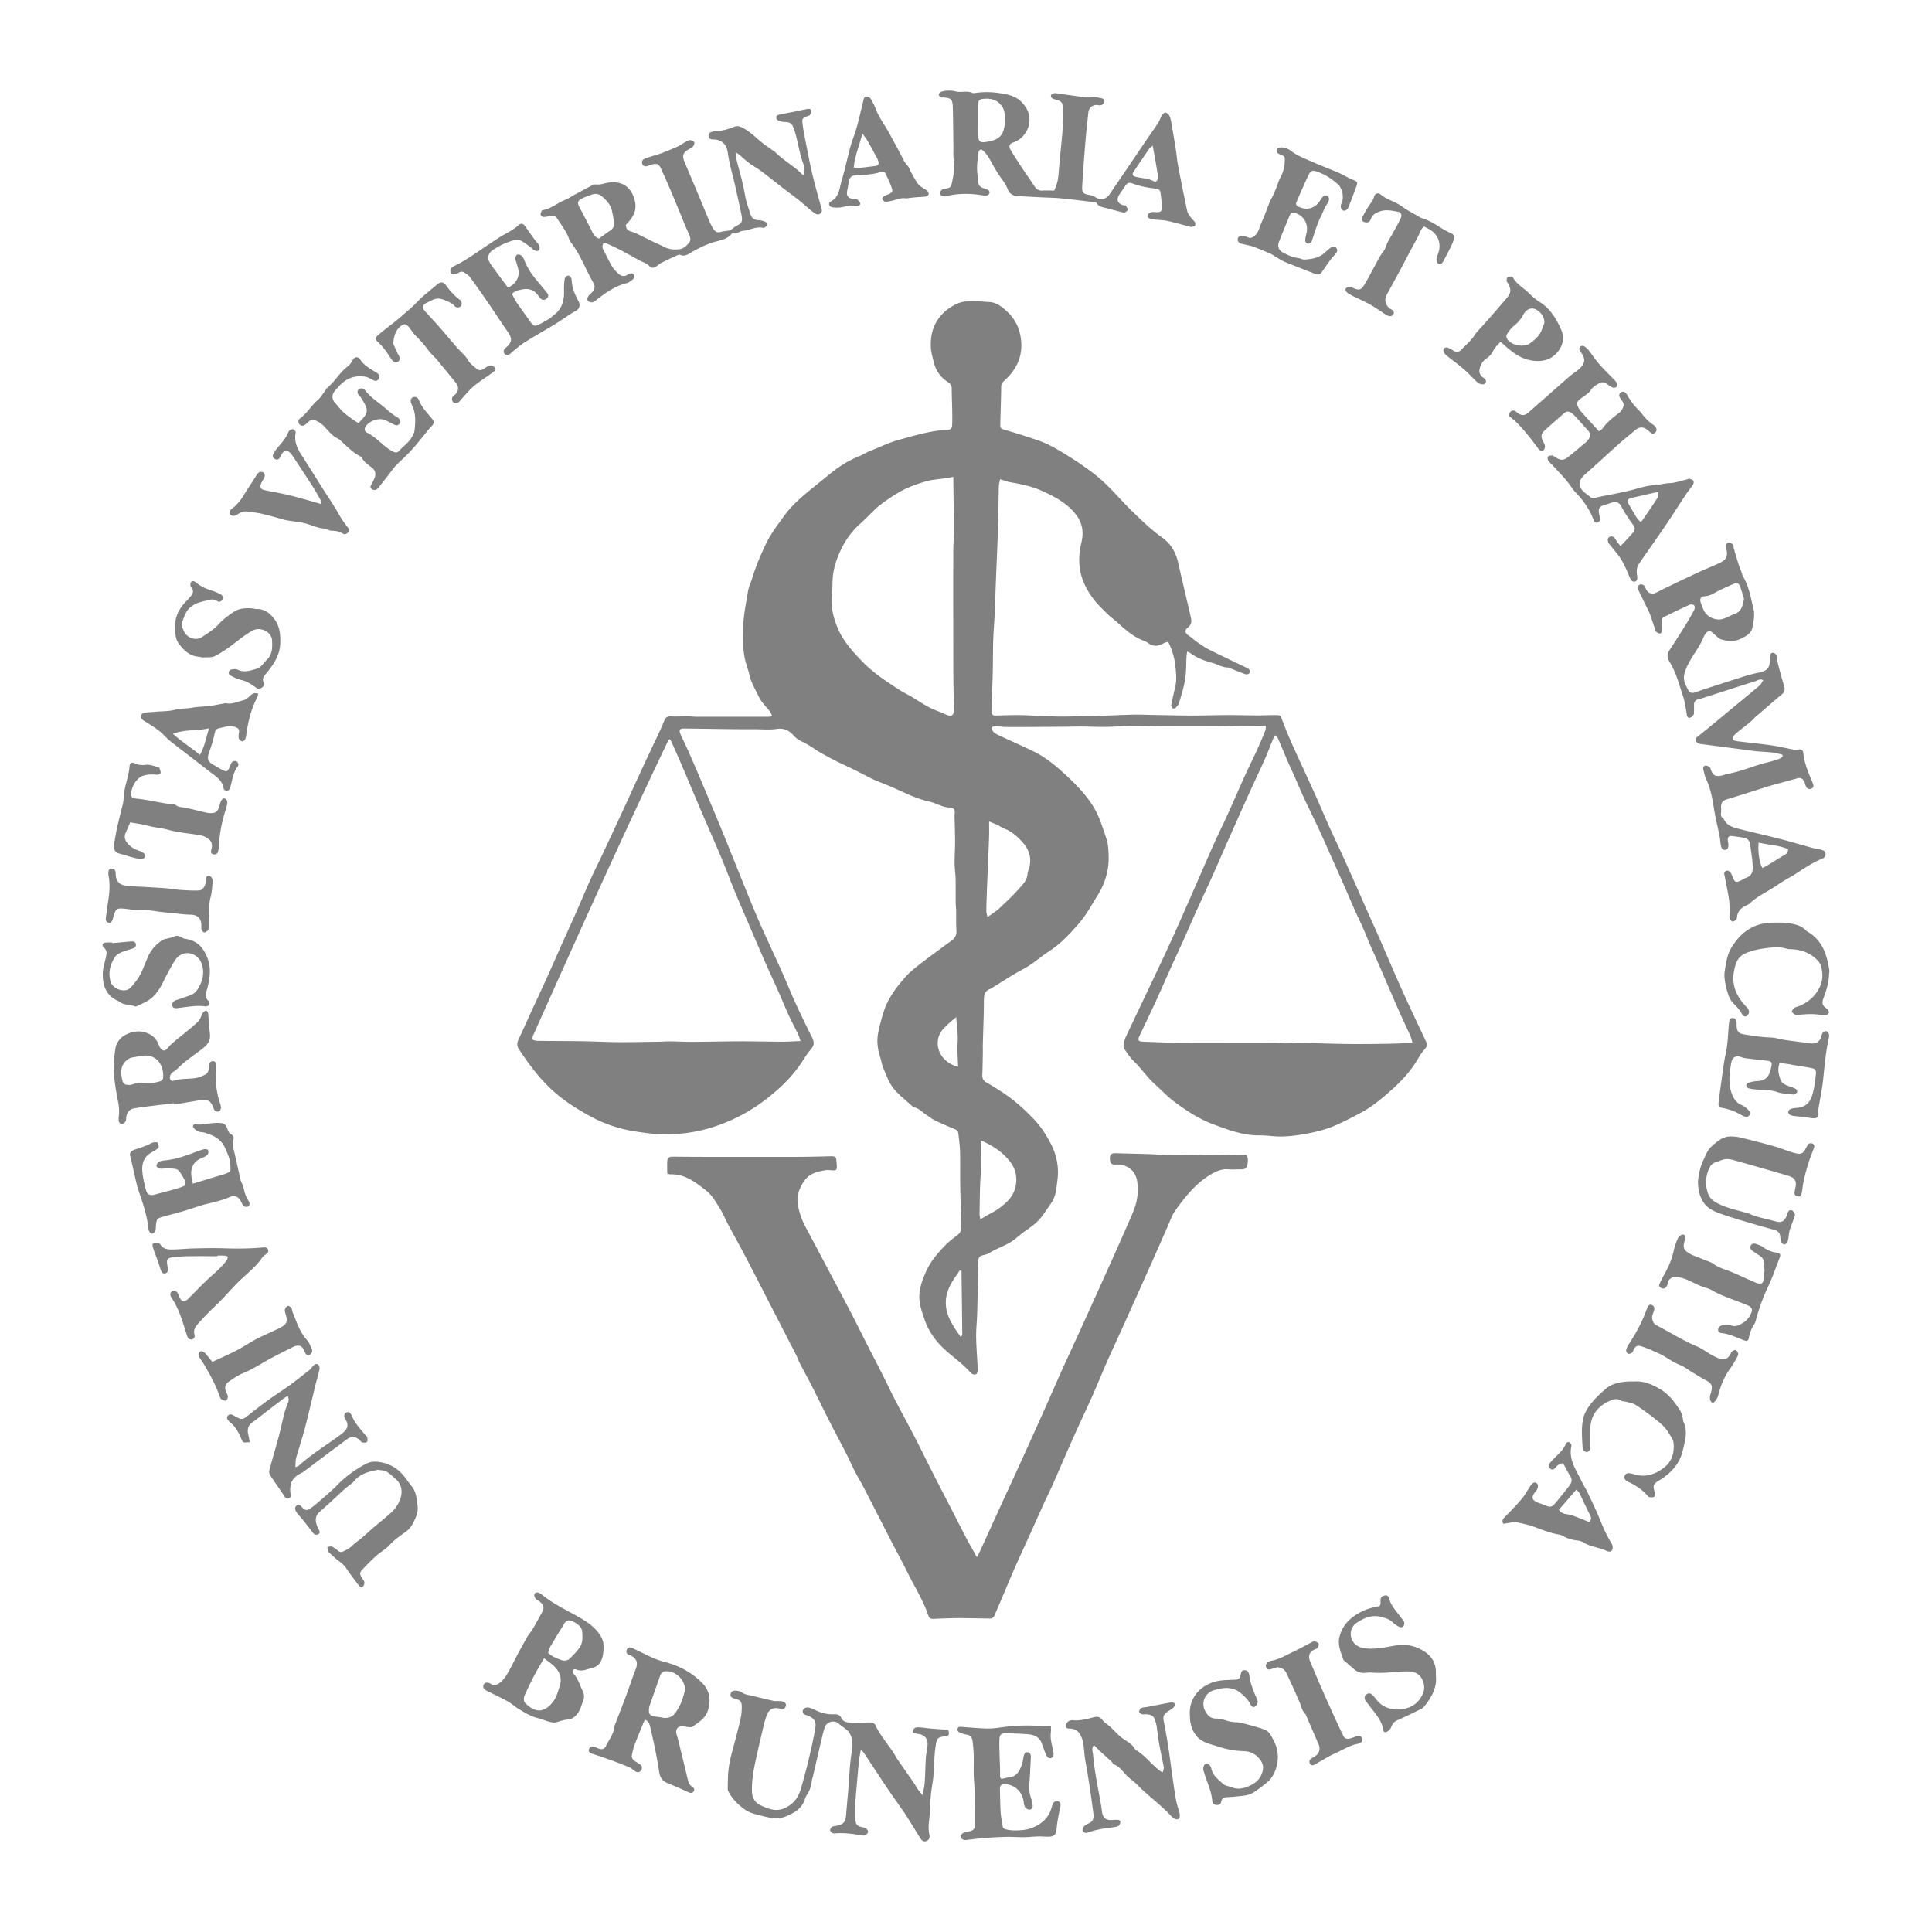 
<svg xmlns="http://www.w3.org/2000/svg" width="409.481" height="409.48" viewBox="0 0 409.481 409.48" preserveAspectRatio="xMidYMid meet"><defs/><g fill="gray" fill-rule="evenodd" clip-rule="evenodd"><path d="M163.693 151.791c-.223-.43-.342-.792-.564-1.071-.791-.995-1.732-1.861-2.297-3.043-.74-1.547-1.65-3.008-2.021-4.722-.254-1.165-.738-2.282-.963-3.45-.457-2.356-.424-4.726-.305-7.134.119-2.372.605-4.658.977-6.972.16-1.008.637-1.963.938-2.953.748-2.455 1.758-4.803 2.85-7.119 1.016-2.15 2.473-4.009 3.842-5.928 1.738-2.436 4.023-4.304 6.312-6.17 1.238-1.01 2.48-2.013 3.727-3.014 1.816-1.461 3.779-2.675 5.955-3.543.629-.25 1.209-.62 1.824-.906.469-.217.959-.381 1.434-.581.918-.386 1.824-.803 2.752-1.163a23.508 23.508 0 012.371-.8c3.389-.917 6.748-1.968 10.295-2.128.695-.032.947-.286.986-1.085.049-.959.029-1.923.014-2.884-.029-1.594-.1-3.188-.113-4.782-.004-.642-.309-1.052-.809-1.371-1.553-.99-2.545-2.393-2.979-4.17-.266-1.083-.59-2.181-.635-3.282-.164-4.057 1.588-7.094 5.188-8.974a6.47 6.47 0 012.648-.692c1.551-.064 3.115.054 4.67.168 1.484.109 2.602 1.024 3.625 1.975 1.787 1.661 2.766 3.687 3.006 6.194.346 3.617-1.135 6.32-3.688 8.62-.354.318-.521.606-.529 1.114-.033 2.674-.133 5.348-.199 8.022-.021.838.123.924.986 1.17 1.65.471 3.295.972 4.922 1.517 1.438.48 2.904.924 4.256 1.589 1.682.827 3.287 1.819 4.873 2.824a64.88 64.88 0 014.426 3.064 32.825 32.825 0 013.264 2.824c1.672 1.659 3.223 3.441 4.902 5.094 2.104 2.072 4.217 4.141 6.639 5.858 1.846 1.311 2.924 3.116 3.422 5.312.865 3.818 1.768 7.629 2.656 11.441.209.887.311 1.663-.586 2.355-.795.613-.613 1.204.266 1.787.594.394 1.117.896 1.707 1.299.818.559 1.629 1.147 2.51 1.589 2.645 1.325 5.322 2.583 7.984 3.875.209.102.459.224.566.408.105.179.135.494.045.669-.086.164-.367.289-.574.307-.225.02-.469-.08-.691-.166-1.002-.39-2-.793-3-1.192-.074-.03-.146-.093-.221-.092-1.24.019-2.268-.687-3.412-.99-1.713-.455-3.346-1.063-4.77-2.153-.117-.088-.283-.11-.57-.216-.051.412-.111.742-.129 1.074-.092 1.596-.039 3.215-.293 4.784-.271 1.688-.799 3.337-1.277 4.985-.115.396-.445.753-.744 1.062-.125.129-.477.181-.633.096-.158-.088-.225-.378-.291-.592-.031-.102.023-.234.049-.351.248-1.127.471-2.26.756-3.378.416-1.629.232-3.232.043-4.876-.195-1.703-.693-3.263-1.494-4.899-.322.101-.678.146-.961.312-1.137.667-2.205.748-3.332-.077-.533-.391-1.221-.567-1.826-.863-1.822-.889-3.291-2.248-4.773-3.591-.617-.559-1.324-1.024-1.91-1.611-1.1-1.103-2.264-2.173-3.176-3.422-1.223-1.676-2.207-3.514-2.625-5.602-.406-2.038-.293-4.041.184-6.052.268-1.128.387-2.251.121-3.44-.328-1.476-1.115-2.602-2.141-3.641-1.83-1.857-4.09-2.993-6.434-4.052-2.107-.954-4.326-1.371-6.568-1.774-.691-.125-1.357-.391-2.193-.639-.102.575-.254 1.063-.266 1.555-.062 2.681-.059 5.364-.141 8.045-.115 3.673-.293 7.344-.436 11.017-.104 2.631-.182 5.264-.297 7.895-.084 1.91-.252 3.817-.312 5.728-.068 2.149-.047 4.302-.09 6.452-.033 1.672-.105 3.343-.156 5.015-.037 1.193-.084 2.386-.094 3.58-.004.506.242.82.814.805 1.75-.046 3.502-.134 5.252-.098 2.672.056 5.342.238 8.016.296 1.756.038 3.518-.047 5.275-.082 1.518-.03 3.037-.058 4.555-.104 2.037-.062 4.074-.165 6.113-.208 1.236-.026 2.477.029 3.715.05 2.834.048 5.67.13 8.504.137 2.551.007 5.1-.091 7.648-.1 2.119-.007 4.236.065 6.355.071 1.316.004 2.635-.068 3.953-.068 1.057 0 1.039.1 1.408 1.085a87.469 87.469 0 002.143 5.203c1.555 3.463 3.174 6.896 4.736 10.355 1.053 2.328 2.035 4.688 3.08 7.019.85 1.895 1.758 3.763 2.619 5.653 1.025 2.255 2.031 4.519 3.039 6.782.729 1.637 1.438 3.281 2.166 4.918.975 2.19 1.967 4.373 2.934 6.566.742 1.681 1.453 3.376 2.191 5.06 1.059 2.414 2.104 4.835 3.201 7.231 1.35 2.946 2.744 5.871 4.127 8.802.629 1.335.586 1.43-.355 2.514-.49.567-.867 1.24-1.254 1.89-1.557 2.605-3.625 4.763-5.891 6.745-1.77 1.549-3.582 3.059-5.637 4.214a75.977 75.977 0 01-5.334 2.705c-2.371 1.098-4.914 1.7-7.471 2.131-2.199.371-4.434.586-6.682.333a24.39 24.39 0 00-2.635-.127c-3.432-.011-6.561-1.208-9.703-2.389-2.99-1.123-5.621-2.863-8.152-4.742-1.432-1.063-2.66-2.399-4-3.589-1.734-1.538-3.004-3.496-4.678-5.095-.768-.735-1.34-1.683-1.957-2.566-.141-.202-.162-.548-.115-.806.098-.547.205-1.115.436-1.614 1.193-2.574 2.43-5.128 3.645-7.692 1.812-3.831 3.645-7.654 5.422-11.501 1.453-3.147 2.85-6.321 4.248-9.493 1.727-3.914 3.408-7.847 5.148-11.754 1.039-2.334 2.174-4.625 3.23-6.951 1.154-2.542 2.252-5.111 3.406-7.654.875-1.929 1.818-3.827 2.699-5.754a103.385 103.385 0 001.795-4.179c.125-.306.084-.68.119-1.018-1.348 0-2.574-.011-3.803.002-2.387.027-4.775.087-7.162.099-3.525.017-7.051.016-10.576-.001-2.357-.011-4.715-.1-7.07-.084-1.758.013-3.514.179-5.271.202-1.713.022-3.43-.066-5.145-.078-1.236-.008-2.475.035-3.711.044-2.672.021-5.342.04-8.012.053-1.555.007-3.111.021-4.666-.009-.594-.012-1.186-.181-1.779-.195-.287-.006-.781.13-.822.293-.07.28.051.712.254.932.287.31.701.525 1.094.708 2.418 1.129 4.857 2.21 7.264 3.362 3.104 1.485 5.637 3.767 8.078 6.111 2.127 2.043 4.107 4.275 5.455 6.936.719 1.417 1.201 2.959 1.723 4.469.312.903.617 1.839.711 2.782.172 1.741.199 3.485-.164 5.233a14.998 14.998 0 01-1.998 4.965c-1.283 2.062-2.426 4.213-4.025 6.058-1.934 2.231-3.939 4.383-6.465 5.996-1.305.834-2.477 1.878-3.77 2.733-1.129.747-2.359 1.339-3.521 2.04-1.574.951-3.127 1.939-4.689 2.913-.066.042-.123.118-.193.139-1.504.435-1.494 1.591-1.5 2.863-.016 3.038-.148 6.075-.227 9.112-.014.478.016.958.008 1.436-.031 1.6-.047 3.201-.113 4.8-.033.753.164 1.268.869 1.666a55.67 55.67 0 013.758 2.342c2.393 1.614 4.512 3.539 6.488 5.649 1.441 1.542 2.539 3.291 3.479 5.144 1.205 2.372 1.668 4.905 1.328 7.556-.219 1.702-.299 3.487-1.35 4.921-.861 1.177-1.562 2.448-2.596 3.547-1.396 1.489-3.189 2.386-4.654 3.716-1.705 1.545-3.945 2.069-5.822 3.274-.422.271-.967.375-1.469.499-.598.147-.863.488-.875 1.103-.072 3.755-.146 7.51-.248 11.264-.045 1.635-.24 3.27-.215 4.902.029 2.15.209 4.297.322 6.446.012.2.02.4.016.6-.004.428-.121.876-.566.94-.289.042-.723-.132-.918-.358-1.736-2.008-3.969-3.459-5.869-5.283-1.793-1.72-3.137-3.716-3.938-6.064-.373-1.097-.766-2.204-.971-3.339-.391-2.164.207-4.214 1.047-6.18.438-1.026.947-2.049 1.594-2.952.809-1.13 1.74-2.184 2.715-3.179.777-.796 1.67-1.49 2.562-2.163.635-.479.91-1.015.877-1.829a365.086 365.086 0 01-.244-8.756c-.041-2.392.018-4.786-.043-7.177-.033-1.271-.221-2.539-.355-3.806-.045-.424-.26-.708-.689-.888-1.436-.598-2.867-1.205-4.266-1.882-.674-.327-1.273-.812-1.9-1.234-.822-.552-1.508-1.327-2.539-1.541a.688.688 0 01-.311-.176c-1.402-1.307-2.977-2.48-4.143-3.972-.957-1.223-1.463-2.81-2.096-4.267-.283-.65-.352-1.39-.576-2.069-.561-1.695-.83-3.434-.494-5.188a39.971 39.971 0 011.203-4.625c.906-2.835 2.672-5.171 4.617-7.353.898-1.006 1.977-1.871 3.051-2.699 2.211-1.703 4.467-3.349 6.719-4.996.787-.575 1.092-1.267 1.016-2.261-.107-1.389-.043-2.791-.068-4.187-.012-.598-.09-1.195-.094-1.793-.014-1.636.025-3.272-.014-4.907-.025-1.075-.207-2.147-.215-3.222-.01-1.558.107-3.117.105-4.676-.002-1.755-.074-3.51-.115-5.266 0-.04 0-.08-.002-.12-.006-.458.143-1.018-.068-1.345-.184-.284-.768-.398-1.188-.426-1.469-.1-2.691-.952-4.098-1.255-3.188-.689-6.016-2.331-9.014-3.526-.965-.384-1.926-.772-2.879-1.18-.428-.183-.832-.421-1.246-.632-.922-.469-1.84-.948-2.77-1.403-1.434-.702-2.889-1.363-4.312-2.088-1.172-.597-2.314-1.25-3.457-1.9-.408-.231-.768-.545-1.17-.789-.648-.393-1.297-.797-1.98-1.123-.729-.349-1.385-.733-1.934-1.365-.93-1.076-2.039-1.621-3.598-1.388-1.48.222-3.02.06-4.533.06-1.596 0-3.189 0-4.783-.017-2.355-.024-4.709-.064-7.062-.097-1.076-.015-2.15-.021-3.225-.043-.898-.019-1.152.323-.775 1.179.547 1.245 1.162 2.46 1.713 3.705a381.614 381.614 0 012.475 5.728c1.494 3.536 2.988 7.071 4.455 10.619 1.1 2.657 2.148 5.334 3.23 7.999 1.504 3.706 2.961 7.433 4.547 11.103 1.615 3.74 3.381 7.415 5.049 11.133 1.014 2.259 1.924 4.566 2.955 6.816a220.448 220.448 0 003.494 7.23c.473.94.453 1.675-.279 2.5-.736.833-1.328 1.803-1.941 2.74-2.02 3.085-4.662 5.59-7.545 7.816a36.431 36.431 0 01-11.867 6.103c-2.635.789-5.363 1.207-8.135 1.333-2.738.125-5.41-.219-8.098-.663a28.54 28.54 0 01-8.814-2.965c-2.449-1.306-4.822-2.752-7.02-4.524-3.457-2.788-6.049-6.241-8.459-9.884-.438-.661-.428-1.316-.086-2.037.807-1.693 1.557-3.412 2.34-5.115 1.15-2.506 2.324-5.001 3.463-7.513 1.283-2.835 2.535-5.685 3.807-8.525.883-1.971 1.785-3.932 2.658-5.908.998-2.263 1.945-4.549 2.965-6.802.873-1.926 1.828-3.815 2.727-5.73 1.371-2.921 2.732-5.848 4.086-8.777 1.559-3.374 3.096-6.757 4.658-10.129 1.094-2.358 2.221-4.7 3.318-7.055.336-.721.621-1.466.943-2.194.256-.578.672-.78 1.338-.747 1.193.061 2.393-.027 3.588-.023.598.001 1.195.099 1.793.1 5.078.009 10.154.007 15.232.002.227.005.456-.059.885-.123zm135.686 69.187c-.191-.621-.279-1.072-.465-1.48-.771-1.711-1.6-3.397-2.355-5.116-1.715-3.911-3.398-7.837-5.1-11.755-.303-.696-.646-1.373-.945-2.07-.52-1.213-.996-2.444-1.531-3.651-.611-1.387-1.281-2.749-1.898-4.133-.699-1.57-1.361-3.157-2.055-4.729-1.146-2.596-2.303-5.187-3.459-7.778-.699-1.567-1.389-3.14-2.117-4.694-.982-2.096-2.021-4.165-2.996-6.265-.768-1.66-1.471-3.35-2.213-5.023-.371-.839-.777-1.664-1.141-2.507-.758-1.764-1.49-3.538-2.254-5.299-.098-.223-.32-.391-.551-.66-.189.309-.338.493-.424.702-.594 1.438-1.135 2.899-1.768 4.32-1.104 2.476-2.277 4.921-3.395 7.392-1.465 3.239-2.908 6.487-4.352 9.735-.861 1.935-1.699 3.879-2.553 5.816a297.024 297.024 0 01-1.615 3.599c-.979 2.142-1.98 4.273-2.947 6.419-.871 1.93-1.701 3.878-2.568 5.811-.688 1.531-1.414 3.045-2.102 4.576-1.215 2.695-2.393 5.406-3.625 8.092-1.1 2.397-2.26 4.766-3.379 7.154-.508 1.083-.369 1.307.857 1.352 2.516.093 5.031.207 7.547.229 4.32.037 8.639.009 12.959.01 2.514 0 5.029-.004 7.543.011.758.005 1.516.103 2.273.101.918-.002 1.838-.111 2.754-.095 3.23.057 6.459.166 9.689.221 1.996.034 3.996.02 5.994.001a268.67 268.67 0 005.385-.108c.838-.027 1.67-.105 2.807-.178zM142.004 156.67c-.162.061-.275.067-.299.117-9.904 20.73-19.336 41.678-28.705 62.653a1.83 1.83 0 00-.119.335 1.274 1.274 0 00-.021.354c.006.074.059.145.125.292.256.054.559.167.865.174 1.355.03 2.713.029 4.07.041 2.035.018 4.07.018 6.105.058 2.385.046 4.77.171 7.154.183 2.836.014 5.672-.052 8.508-.092.758-.011 1.516-.083 2.271-.075 1.639.019 3.275.111 4.912.103 3.357-.016 6.713-.106 10.07-.114 2.92-.006 5.842.079 8.762.085 1.264.003 2.527-.088 3.979-.144-.223-.614-.355-1.103-.572-1.551-.625-1.296-1.324-2.558-1.924-3.866-.795-1.738-1.51-3.514-2.283-5.261-.777-1.75-1.604-3.476-2.375-5.228-1.189-2.705-2.355-5.42-3.521-8.134-1.119-2.601-2.248-5.197-3.33-7.813-.93-2.251-1.766-4.542-2.709-6.788-1.424-3.389-2.914-6.75-4.359-10.129-1.287-3.007-2.545-6.025-3.83-9.032-.77-1.8-1.562-3.59-2.354-5.381-.121-.276-.283-.534-.42-.787zm60.057-55.594c-.916.151-1.574.266-2.232.365-1.105.167-2.238.219-3.307.509a31.766 31.766 0 00-4.168 1.46c-1.051.449-2.049 1.046-3.014 1.667-1.141.735-2.285 1.49-3.309 2.373-1.297 1.117-2.434 2.418-3.713 3.555-2.268 2.01-3.791 4.477-4.848 7.289-.582 1.552-.945 3.129-1.006 4.781-.039 1.074-.027 2.153-.141 3.22-.266 2.511.377 4.899 1.352 7.104 1.18 2.672 3.182 4.861 5.219 6.948 2.24 2.295 4.92 4.042 7.592 5.781 1.035.673 2.166 1.194 3.217 1.845 1.527.945 3.004 1.973 4.707 2.603a38.84 38.84 0 012.104.873c1.197.526 1.701.163 1.666-1.17-.055-1.995-.092-3.99-.111-5.985-.021-2.477-.023-4.954-.027-7.431-.006-4.596-.012-9.192-.014-13.788 0-1.673.016-3.346.021-5.018.002-.516-.018-1.031-.006-1.546.037-1.592.125-3.185.121-4.777-.008-2.943-.066-5.886-.102-8.829-.005-.549-.001-1.099-.001-1.829zm7.232 93.297c.936-.676 1.771-1.157 2.455-1.8 1.541-1.445 3.082-2.905 4.473-4.489.709-.807 1.523-1.663 1.557-2.901.008-.346.193-.688.301-1.032.662-2.152.078-4.101-1.363-5.648-1.09-1.17-2.295-2.341-3.908-2.894-.447-.153-.828-.485-1.262-.691-.553-.264-1.127-.484-1.91-.814 0 1.264.031 2.287-.006 3.308-.104 2.913-.236 5.825-.355 8.737-.035.835-.072 1.67-.102 2.505-.049 1.476-.107 2.951-.125 4.427-.005.368.134.737.245 1.292zm-1.408 47.334c0 .714-.004 1.254 0 1.793.01 1.353.055 2.706.029 4.058-.023 1.235-.145 2.468-.182 3.703a344.212 344.212 0 00-.117 6.097c-.004.325.102.651.174 1.078.773-.453 1.375-.845 2.01-1.168 1.51-.769 2.877-1.74 4.014-2.987 1.91-2.097 2.1-5.452.551-7.669-1.577-2.256-3.745-3.716-6.479-4.905zm-4.098 27.674l-.375-.125c-.627.958-1.312 1.885-1.863 2.885a8.95 8.95 0 00-.902 2.331c-.787 3.523 1.043 6.194 3.006 8.922.127-.221.301-.38.299-.537-.044-4.493-.106-8.984-.165-13.476zm-.723-43.271c-.045-1.752-.213-3.486-.096-5.2.123-1.787-.225-3.516-.283-5.339-1.078.854-2.062 1.717-2.92 2.694-.725.828-1.051 1.922-1.018 2.994.073 2.287 1.839 4.222 4.317 4.851z"/><path d="M207.045 330.042c.252-.469.432-.763.574-1.073 1.512-3.307 3.016-6.617 4.527-9.923 1.146-2.508 2.311-5.008 3.453-7.519 1.723-3.784 3.443-7.569 5.145-11.364 1.486-3.312 2.928-6.644 4.416-9.955 1.16-2.585 2.371-5.147 3.543-7.728 2.018-4.44 4.029-8.884 6.033-13.332 1.297-2.881 2.582-5.768 3.855-8.66.674-1.531 1.387-3.053 1.938-4.628.602-1.713.734-3.499.518-5.326-.324-2.723-2.545-3.827-4.486-3.715-.98.056-1.309-.258-1.32-1.222-.012-.94.336-1.212 1.357-1.176 2.029.072 4.062.097 6.092.163 1.879.061 3.756.185 5.633.217 1.635.029 3.271-.043 4.908-.047.879-.002 1.756.07 2.635.063 2.641-.02 5.279-.062 7.92-.091.117-.001.234.041.418.074.396.73.307 1.516.113 2.288-.168.682-.734.759-1.33.753-.914-.008-1.832.055-2.74-.014-1.543-.116-2.811.584-4.018 1.342-2.967 1.86-5.096 4.58-7.105 7.364-.758 1.051-1.17 2.358-1.709 3.563-1.189 2.663-2.348 5.34-3.535 8.004a4004.747 4004.747 0 01-5.447 12.135c-1.297 2.878-2.629 5.74-3.908 8.626-1.004 2.267-1.918 4.573-2.93 6.837-1.367 3.062-2.812 6.089-4.18 9.151-1.467 3.282-2.873 6.59-4.324 9.878-.531 1.202-1.137 2.37-1.682 3.565-1.006 2.205-1.988 4.42-2.986 6.627-1.119 2.474-2.266 4.936-3.361 7.42-.979 2.221-1.902 4.468-2.854 6.702-.467 1.102-.945 2.2-1.406 3.305-.191.457-.494.711-1.004.699-.795-.017-1.592-.026-2.389-.039-.996-.016-1.994-.04-2.99-.048a76.034 76.034 0 00-2.482.012c-1.354.034-2.709.071-4.062.142-.549.028-.926-.104-1.109-.666-1.062-3.253-2.934-6.118-4.422-9.167-1.086-2.224-2.293-4.39-3.426-6.592-1.936-3.763-3.846-7.538-5.789-11.297-.621-1.205-1.338-2.363-1.959-3.568-.639-1.24-1.189-2.526-1.824-3.768-1.219-2.381-2.488-4.737-3.701-7.121-1.195-2.344-2.332-4.717-3.523-7.062-.812-1.601-1.689-3.168-2.514-4.764-.33-.638-.562-1.325-.889-1.965-1.414-2.773-2.85-5.536-4.275-8.303-2.139-4.155-4.258-8.32-6.42-12.462-1.238-2.373-2.555-4.705-3.816-7.065-.561-1.052-.994-2.183-1.633-3.182-.854-1.334-1.6-2.767-2.891-3.779-2.275-1.781-4.539-3.573-7.668-3.459-.15.006-.301-.08-.594-.162 0-.931-.055-1.876.023-2.811.043-.526.465-.777 1.041-.77 2.557.03 5.115.041 7.674.047 2.795.007 5.59 0 8.385 0 3.637 0 7.271.014 10.908-.005 2.154-.011 4.311-.066 6.465-.12 1.154-.028 1.295.08 1.389 1.229.152 1.879.154 1.854-1.686 1.69-.502-.045-1.029.098-1.537.193-1.494.279-2.801.864-3.684 2.194-.91 1.374-1.549 2.87-1.342 4.509a14.41 14.41 0 001.598 5.005c1.336 2.507 2.666 5.017 3.996 7.527 1.855 3.5 3.723 6.992 5.553 10.504 1.254 2.408 2.449 4.847 3.682 7.267.924 1.815 1.877 3.615 2.795 5.433 1.098 2.173 2.143 4.372 3.258 6.535 1.229 2.377 2.535 4.713 3.762 7.09 1.408 2.732 2.76 5.494 4.152 8.234 1.176 2.314 2.379 4.615 3.566 6.924 1.098 2.132 2.172 4.276 3.287 6.399.717 1.371 1.49 2.71 2.338 4.238zM377.764 159.958c-.65-.153-1.293-.369-1.951-.446-1.148-.135-2.307-.183-3.459-.273-.279-.021-.557-.063-.834-.1-1.578-.208-3.158-.419-4.738-.626-2.133-.28-4.266-.556-6.398-.84-.465-.062-.852-.243-.943-.771-.096-.546.303-.735.66-1.016 1.404-1.105 2.777-2.25 4.158-3.388 1.139-.94 2.27-1.892 3.408-2.834 1.783-1.476 3.582-2.935 5.344-4.436.295-.25.438-.679.686-1.084-.725-.339-1.16.074-1.617.218-3.16.993-6.311 2.017-9.465 3.027-.873.28-1.742.59-2.631.812-.662.165-.938.544-.938 1.189 0 .441.008.882-.008 1.322-.01.278.025.611-.113.816-.178.262-.486.538-.779.596-.457.09-.57-.337-.635-.703-.16-.9-.279-1.809-.475-2.701-.145-.662-.373-1.306-.582-1.952-.404-1.251-.77-2.518-1.248-3.74a17.927 17.927 0 00-1.373-2.791c-.521-.861-.543-1.605.016-2.448a212.253 212.253 0 003.412-5.334 46.38 46.38 0 001.83-3.217c.135-.263.133-.79-.041-.964-.178-.181-.695-.204-.971-.083-1.385.607-2.74 1.284-4.105 1.937-.322.154-.637.323-.965.461-.73.307-.891.545-.842 1.377.033.558.137 1.116.117 1.671-.008.228-.238.613-.4.631-.26.03-.564-.159-.818-.31-.117-.07-.176-.264-.227-.414-.369-1.095-.709-2.2-1.104-3.286-.203-.56-.498-1.086-.758-1.625-.539-1.117-1.088-2.229-1.617-3.349a1.827 1.827 0 01-.182-.69c-.014-.405.199-.746.611-.746.264 0 .652.163.764.371.299.566.475 1.223 1.133 1.476.299.115.709.172.988.06.734-.293 1.42-.708 2.135-1.051 2.334-1.12 4.666-2.246 7.016-3.336 1.447-.672 2.93-1.265 4.381-1.925 1.535-.698 2.154-1.369 1.66-3.192a1.843 1.843 0 01-.074-.47c-.002-.478.307-.806.719-.806.275 0 .602.285.812.524.133.152.072.461.139.689.33 1.136.662 2.272 1.02 3.401.166.531.391 1.044.584 1.567.125.337.182.712.363 1.014 1.287 2.138 1.65 4.594 2.232 6.943.299 1.212 0 2.625-.244 3.905-.238 1.252-1.391 1.831-2.42 2.34-1.391.688-2.881.583-4.32.108-.391-.129-.703-.506-1.041-.783-.424-.35-.838-.715-1.248-1.066-.779.338-1.123.927-1.375 1.554-.572 1.418-1.461 2.643-2.258 3.931-.727 1.176-1.432 2.374-1.77 3.77-.334 1.374.342 2.423.889 3.507.234.461.822.586 1.387.381a68.024 68.024 0 012.264-.784c2.879-.933 5.754-1.87 8.641-2.773.875-.274 1.777-.467 2.676-.655 1.789-.375 2.365-1.108 2.254-2.916a2.29 2.29 0 01.039-.707c.1-.398.41-.658.797-.549.252.071.555.352.623.598.162.57.145 1.19.293 1.767.395 1.542.811 3.08 1.275 4.602.221.727.191 1.281-.441 1.809-1.842 1.532-3.645 3.109-5.463 4.667-.029.025-.078.033-.104.061-1.311 1.524-3.08 2.517-4.51 3.899-.219.213-.385.618-.35.907.021.164.488.354.773.391 2.451.309 4.914.54 7.361.888 1.611.229 3.197.625 4.801.918.299.055.625-.006.938-.033.672-.059 1.021.132 1.086.783.221 2.223 1.109 4.228 1.959 6.248.303.718.217 1.094-.309 1.289-.506.187-.932-.06-1.184-.705-.102-.259-.135-.548-.256-.794-.359-.724-.932-.931-1.662-.662-.295.108-.609.164-.912.248-1.879.519-3.758 1.038-5.635 1.562-.23.064-.447.171-.676.243a4318.69 4318.69 0 01-6.389 2.007c-.453.142-.918.257-1.361.427-.248.095-.523.229-.684.427-.443.543-.303 1.207-.307 1.845-.004.624-.283 1.299.469 1.708a.203.203 0 01.082.087c.66 1.538 2.109 1.841 3.5 2.19 2.793.702 5.604 1.331 8.391 2.047 2.283.587 4.543 1.266 6.816 1.886.615.167 1.254.254 1.875.401.479.114.932.283.988.887.061.658-.367.887-.889 1.101-1.926.792-3.637 1.961-5.371 3.092-1.234.805-2.584 1.441-3.781 2.294-1.98 1.411-4.275 2.344-6.057 4.05-.221.211-.543.322-.826.461-.99.486-1.711 1.172-1.826 2.343-.02.195-.051.441-.176.562-.207.202-.492.43-.752.439-.188.007-.443-.29-.568-.509-.111-.194-.133-.471-.111-.704.277-2.835-.512-5.542-.994-8.284-.084-.478-.338-.961.271-1.238.443-.202.961.197 1.219.878.641 1.689.789 1.748 2.381.924.178-.092.34-.223.527-.286 1.379-.465 1.6-1.283 1.51-2.768-.086-1.392-.336-2.773-.502-4.161-.117-.978-.535-1.478-1.432-1.624a74.808 74.808 0 00-2.482-.352c-.535-.068-.844.181-.863.735-.012.314.086.631.121.948.078.69-.16 1.175-.635 1.238-.639.085-.846-.381-.939-.867-.129-.661-.148-1.343-.281-2.004-.393-1.985-.895-3.953-1.209-5.95-.336-2.135-.719-4.234-1.656-6.208-.287-.605-.402-1.294-.576-1.95-.105-.394.014-.798.412-.864.291-.049.652.14.934.306.137.081.168.349.234.536.426 1.199.898 1.503 2.162 1.297.508-.083.99-.318 1.498-.41 2.838-.514 5.473-1.722 8.264-2.39a27.029 27.029 0 002.51-.739c.303-.105.551-.369.826-.56-.034-.117-.065-.234-.098-.352zm-8.133-33.079c-.254-.798-.518-1.753-.867-2.676-.156-.411-.504-.792-1.031-.575-1.018.42-2.016.89-3.018 1.345-1.148.521-2.141 1.373-3.516 1.402-.668.014-.969.554-.771 1.22.215.72.488 1.445.871 2.087.729 1.22 2.482 1.907 3.857 1.493.869-.262 1.666-.755 2.523-1.066 1.454-.528 1.698-1.752 1.952-3.23zm9.332 53.091c-2.012-.869-4.162-.87-6.219-1.396-.225 1.784.189 4.546.826 5.404.428-.237.879-.47 1.312-.732 1.082-.656 2.145-1.347 3.24-1.98.472-.273.898-.518.841-1.296zM132.646 47.646c.033.859.393 1.249 1.201 1.459.869.227 1.674.712 2.498 1.102.68.32 1.344.674 2.02.999.719.344 1.467.63 2.162 1.015 1.15.639 2.426.767 3.635.576.691-.109 1.4-.762 1.883-1.349.48-.586.234-1.323-.107-2.029-.637-1.323-1.152-2.705-1.719-4.062-.795-1.911-1.576-3.827-2.387-5.731-.531-1.246-1.111-2.471-1.656-3.71-.506-1.147-.84-1.334-2.035-1.047-.348.083-.67.268-1.02.346-.418.095-.826.018-.984-.446-.137-.41-.061-.829.35-1.046.385-.202.809-.332 1.225-.466.793-.257 1.607-.454 2.385-.748 1.191-.45 2.373-.93 3.531-1.458.615-.279 1.164-.701 1.758-1.027.277-.151.602-.334.889-.312.314.025.76.2.873.44.104.219-.084.675-.281.912-.217.262-.582.406-.896.58-1.129.625-1.436 1.31-.961 2.475.902 2.219 1.861 4.415 2.787 6.625.85 2.026 1.674 4.062 2.531 6.084.248.586.527 1.168.871 1.703.34.531.805.841 1.527.636.643-.183 1.328-.213 1.988-.346.172-.034.322-.192.475-.304.287-.208.543-.48.857-.627 1.08-.506 1.361-.874 1.168-2.013-.227-1.338-.551-2.659-.84-3.986-.23-1.054-.457-2.109-.707-3.158-.314-1.314-.672-2.619-.973-3.937a37.703 37.703 0 01-.469-2.588c-.248-1.622-1.242-2.554-2.871-2.652-.119-.007-.24-.007-.359-.012-.459-.017-.779-.229-.824-.701-.045-.459.213-.766.645-.89.344-.099.703-.209 1.055-.206 1.309.011 2.52-.401 3.705-.869.67-.264 1.16-.125 1.789.188 1.879.939 3.221 2.547 4.893 3.733.52.369 1.043.734 1.564 1.1.131.091.285.158.396.268 1.406 1.403 3.08 2.471 4.625 3.701.461.368.871.802 1.391 1.289.377-.94.244-1.833-.012-2.536-.865-2.372-1.125-4.892-1.939-7.271-.402-1.18-.766-1.473-2.066-1.505-.459-.011-.939-.157-1.361-.351-.188-.086-.34-.444-.338-.677.002-.165.27-.427.457-.471.971-.229 1.953-.399 2.932-.594.615-.123 1.227-.256 1.842-.38.506-.103 1.012-.219 1.521-.292.355-.05.689.105.688.487-.002.281-.174.579-.328.833-.066.108-.281.129-.43.185-1.143.428-1.24.526-1.092 1.732.129 1.066.332 2.125.541 3.179.463 2.35.895 4.708 1.439 7.039.555 2.372 1.213 4.721 1.867 7.068.164.589.484 1.198-.09 1.649-.604.474-1.168-.039-1.615-.379-.947-.718-1.809-1.545-2.732-2.296-.768-.625-1.572-1.206-2.361-1.805-.412-.313-.83-.618-1.238-.936-1.537-1.198-3.055-2.422-4.611-3.592-.787-.591-1.672-1.05-2.463-1.638-.764-.569-1.459-1.231-2.193-1.843-.17-.142-.371-.246-.764-.501.141.871.189 1.533.357 2.164.607 2.273 1.25 4.532 1.643 6.862.234 1.401.744 2.76 1.176 4.124.252.796.779 1.244 1.693 1.243.502 0 1.023.18 1.494.379.195.083.396.438.379.649-.018.188-.326.362-.527.514a.473.473 0 01-.344.084c-1.523-.344-2.861.523-4.311.649-.744.065-1.34.786-2.168.488-.049-.018-.154.05-.199.106-1.082 1.393-2.82 1.427-4.283 1.938-1.49.521-2.859 1.213-4.203 1.988-.77.444-1.439.987-2.438.56-.271-.117-.744.162-1.096.32a62.71 62.71 0 00-2.807 1.339c-.383.196-.723.479-1.07.739-.514.387-1.115.495-1.52.033-.566-.647-1.342-.83-2.033-1.204-1.432-.772-2.85-1.57-4.291-2.324a42.032 42.032 0 00-2.707-1.279c-.223-.097-.648-.144-.744-.023-.166.205-.223.571-.184.85.043.302.238.585.383.869.545 1.069 1.049 2.164 1.666 3.189.342.565.842 1.053 1.338 1.501.584.527 1.264.683 1.967.163.064-.047.141-.078.213-.11.391-.178.781-.271 1.062.163.283.436.025.792-.289 1.042-.369.294-.777.622-1.217.731-2.482.613-4.488 2.046-6.449 3.58-.277.217-.604.477-.924.501-.297.023-.709-.169-.893-.406-.129-.167-.047-.616.094-.848.199-.334.535-.588.816-.873.58-.585.713-1.283.311-1.977-1.619-2.793-2.697-5.885-4.689-8.472a2.965 2.965 0 01-.469-.834c-.529-1.572-1.561-2.852-2.436-4.221-.52-.813-.764-.87-1.697-.662-.426.095-.865.195-1.297.182-.215-.007-.564-.231-.602-.411-.057-.263.094-.581.197-.86.031-.088.186-.168.295-.188 1.773-.309 3.115-1.556 4.746-2.18.625-.239 1.184-.652 1.777-.976 1.26-.684 2.521-1.367 3.789-2.035.244-.128.543-.292.785-.252.986.163 1.871-.248 2.805-.376 2.9-.401 4.834.957 5.549 3.799.548 2.174-.44 3.692-1.89 5.146zm-5.705 2.913c.857-.606 1.627-1.164 2.41-1.702.711-.488.939-1.154.781-1.978-.143-.744-.279-1.489-.441-2.228-.279-1.278-1.131-2.188-2.074-2.992-.594-.504-1.34-.723-2.131-.439-.711.255-1.434.498-2.111.825-.967.465-1.053.995-.541 1.919.771 1.391 1.457 2.828 2.219 4.225.48.884.718 1.98 1.888 2.37zM223.428 40.379a8.563 8.563 0 00.898-3.236c.223-2.747.518-5.487.768-8.232.188-2.063.424-4.124.182-6.205-.111-.952-.271-1.221-1.23-1.509-.268-.081-.539-.153-.803-.249-.398-.145-.623-.477-.438-.838.104-.205.502-.366.766-.36.594.013 1.186.141 1.779.224 1.578.22 3.156.444 4.736.66.156.021.336.044.475-.009.928-.354 1.807.018 2.701.152.445.067.803.218.744.738-.055.502-.385.782-.887.814-.195.012-.395-.062-.592-.078-.979-.077-1.76.611-1.857 1.599-.178 1.788-.404 3.572-.551 5.363-.275 3.379-.549 6.759-.746 10.144-.09 1.54.174 1.74 1.721 2 .309.052.639.149.889.325 1.182.83 2.41.643 3.215-.538 1.506-2.208 3.004-4.421 4.504-6.634 1.143-1.685 2.279-3.375 3.426-5.057.781-1.149 1.598-2.275 2.359-3.438.301-.461.455-1.016.744-1.487.17-.278.461-.646.719-.662.27-.018.666.276.822.542.234.399.357.883.441 1.347.352 1.966.684 3.936.996 5.908.176 1.101.246 2.22.455 3.313a415.748 415.748 0 001.965 9.757c.119.547.543 1.04.875 1.526.199.292.547.49.721.791.123.21.168.589.055.775-.105.17-.463.199-.717.259-.109.026-.24-.014-.355-.044-1.582-.407-3.154-.861-4.75-1.211-.852-.187-1.742-.193-2.615-.289-.316-.035-.639-.067-.947-.146-.422-.107-.801-.381-.648-.835.088-.259.479-.504.777-.582.373-.097.795-.011 1.195-.012.744 0 1.07-.223 1.049-.966-.027-1.072-.168-2.144-.312-3.209-.062-.473-.365-.729-.898-.794-1.666-.203-3.316-.476-4.904-1.067-.965-.358-1.24-.197-1.779.649-.385.605-.83 1.172-1.205 1.783-.615 1-.221 1.867.945 2.137.154.036.389-.006.457.085.199.264.451.579.447.872-.002.196-.375.453-.633.561-.191.08-.471-.014-.699-.072-1.27-.321-2.533-.669-3.805-.979-.697-.17-1.277-.467-1.529-1.065-2.531-.297-4.984-.618-7.443-.859-1.42-.139-2.854-.147-4.281-.218-1.592-.079-3.186-.19-4.779-.235-1.078-.03-1.906-.497-2.264-1.463-.527-1.427-1.588-2.49-2.328-3.764-.438-.752-.881-1.5-1.295-2.265-.516-.954-1.107-1.836-1.979-2.44-.588.156-.594.562-.633.968-.088.955-.279 1.909-.273 2.862.008 1.108.168 2.217.291 3.322.059.533.453.826.908 1.033.145.065.307.094.457.144.812.268 1.148.583.971.968-.277.603-.848.536-1.359.454-2.545-.407-5.076-.476-7.605.131-.301.072-.643.046-.951-.011-.395-.074-.684-.36-.576-.766.066-.253.348-.46.561-.659.074-.07.229-.058.346-.077 1.336-.215 1.418-.253 1.697-1.574.322-1.524.545-3.052.314-4.632-.137-.942-.049-1.917-.062-2.878-.039-2.721-.055-5.443-.125-8.164-.047-1.758-.383-2.053-2.135-2.115-.08-.003-.18.028-.236-.009-.211-.135-.539-.266-.576-.448-.043-.208.123-.615.297-.681a4.823 4.823 0 011.498-.311c.555-.024 1.135.001 1.668.144 1.201.323 2.469-.194 3.648.333.166.075.398.041.596.012 1.748-.261 3.52-.224 5.238.045 1.736.272 3.471.603 4.793 2.113 1 1.142 1.521 2.264 1.451 3.767-.092 1.995-1.467 3.912-3.406 4.556-.781.259-1.037.755-.656 1.446.482.869 1.029 1.702 1.562 2.541.447.703.912 1.396 1.377 2.086.736 1.091 1.496 2.167 2.217 3.268.385.585.854.903 1.586.866.831-.044 1.673-.011 2.56-.011zm-16.074-14.894c0 1.193-.049 2.389.016 3.579.047.852.41 1.124 1.25 1.064.475-.034.945-.16 1.414-.26 1.633-.351 2.514-1.237 2.812-2.846.094-.51.242-1.037.197-1.54-.09-.975-.045-1.993-.627-2.869-1.014-1.527-2.49-1.854-4.184-1.638-.549.07-.883.333-.881.931.006 1.193.003 2.386.003 3.579zm36.951 5.376c-.422.382-.637.514-.768.705a380.129 380.129 0 00-3.289 4.864c-.369.556-.154.889.572 1.066 1.193.292 2.453.256 3.586.87.572.309 1-.043 1.029-.723.014-.315-.053-.636-.104-.95-.16-.982-.324-1.963-.498-2.943-.153-.882-.321-1.762-.528-2.889zM343.467 115.749c.988-1.06 1.82-1.912 2.6-2.81.455-.522.58-1.069.062-1.719-.668-.839-1.225-1.768-1.814-2.668a9.171 9.171 0 01-.58-1.032c-.529-1.091-1.215-1.364-2.34-.935-.482.185-.975.353-1.473.496-.824.237-1.125.607-1.057 1.464.035.436.184.861.244 1.296.062.456-.143.804-.59.914-.449.111-.645-.235-.773-.585-.822-2.208-2.141-4.077-3.77-5.769-.738-.765-1.266-1.727-1.959-2.54-.957-1.123-1.979-2.19-2.979-3.277-.295-.322-.67-.591-.891-.955-.139-.228-.178-.681-.041-.865.143-.188.553-.2.852-.229.135-.013.291.11.422.195 1.439.943 1.975.953 3.197-.036 1.207-.978 2.393-1.98 3.578-2.986.209-.178.381-.409.543-.636.5-.703.451-1.192-.115-1.815-.912-1-1.801-2.021-2.713-3.02a5.528 5.528 0 00-.807-.713c-.512-.375-1.035-.392-1.537.034-.092.078-.178.162-.268.242-1.281 1.13-2.578 2.245-3.84 3.394-.791.718-.873 1.284-.428 2.255.148.328.4.638.443.977.041.308-.039.744-.242.946-.324.323-.75.156-1.062-.152-.141-.137-.23-.327-.352-.485-.604-.789-1.193-1.59-1.824-2.358-1.164-1.418-2.32-2.848-3.822-3.944-.334-.244-.367-.625-.137-.965.242-.358.6-.554 1.037-.38.215.086.391.271.584.41.902.652 1.527.63 2.365-.102 1.652-1.443 3.297-2.891 4.943-4.338 1.318-1.158 2.623-2.331 3.959-3.469.604-.516 1.324-.904 1.895-1.451 1.26-1.208 1.299-2.121.24-3.553-.258-.348-.461-.698-.111-1.066.342-.359.742-.237 1.08.03.281.223.557.468.775.75.703.907 1.332 1.877 2.08 2.746.881 1.023 1.855 1.965 2.787 2.945.355.372.762.715 1.027 1.143.133.212.113.682-.041.861-.145.169-.602.226-.84.129-.436-.175-.818-.489-1.209-.765-.5-.353-.99-.449-1.566-.143-.748.398-1.449.813-1.91 1.574-.199.326-.539.577-.85.819-.469.369-.986.675-1.445 1.055-.578.477-.66.93-.328 1.584.162.32.334.651.57.916 1.244 1.394 2.51 2.769 3.859 4.25.258-.202.596-.364.783-.63.961-1.357 2.262-2.335 3.555-3.334.301-.233.525-.601.701-.949.271-.536.24-1.079-.158-1.574a3.893 3.893 0 01-.457-.697c-.201-.4-.176-.803.221-1.063.389-.254.807-.155 1.086.177.279.331.455.748.697 1.111.33.494.65 1.001 1.033 1.453.541.637 1.193 1.185 1.691 1.849.658.876 1.396 1.642 2.307 2.247.166.11.324.241.453.391.375.442.385.961.014 1.29-.418.369-.793.246-1.148-.131a4.006 4.006 0 00-.643-.538c-.785-.544-1.412-.551-2.221-.015-.266.176-.5.399-.744.604-.936.78-1.885 1.542-2.799 2.347-1.285 1.133-2.539 2.3-3.811 3.449-1.152 1.041-2.295 2.095-3.469 3.11-1.656 1.429-1.623 2.762.137 4.105.285.217.592.412.852.656.373.351.752.312 1.217.206 1.318-.303 2.654-.533 3.98-.805 1.051-.216 2.102-.44 3.146-.683 1.707-.397 3.398-1.041 5.121-1.141 1.189-.069 2.32-.407 3.51-.458 1.211-.051 2.406-.503 3.607-.786.154-.036.322-.18.445-.144.322.094.723.186.898.422.131.176.055.637-.092.866-.451.704-1.01 1.337-1.475 2.034-1.369 2.06-2.689 4.153-4.072 6.205-1.404 2.085-2.859 4.136-4.291 6.203-.545.784-1.104 1.557-1.621 2.358-.457.705-.521 1.491-.383 2.313.145.866-.023 1.301-.486 1.411-.488.117-.84-.333-1.164-1.117-.746-1.803-1.523-3.6-2.811-5.112-.488-.575-.957-1.169-1.428-1.76-.098-.124-.201-.264-.24-.413-.1-.397-.158-.823.275-1.066.398-.222.791-.114 1.088.214.184.205.291.476.455.702.205.28.424.539.813 1.029zm8.033-11.472c-.59.108-.898.153-1.203.222-1.43.324-2.855.674-4.291.976-1.088.229-1.271.583-.715 1.53.525.89 1.031 1.791 1.578 2.665.219.348.527.64.766.921.213-.089.314-.098.352-.151 1.1-1.61 2.213-3.212 3.271-4.849.185-.289.142-.727.242-1.314zM195.525 380.492c.195-1.077.408-1.849.461-2.632.121-1.75.133-3.507.244-5.257.055-.867.246-1.725.346-2.591.168-1.489-.604-2.379-2.131-2.536-.33-.034-.65-.174-.965-.263.018-.871.477-1.143 1.096-1.118.834.033 1.662.169 2.492.242 1.115.097 2.23.173 3.344.261.195.016.391.051.57.075.297.951.145 1.238-.682 1.334-1.643.192-1.754.468-1.992 2.039-.326 2.139-.32 4.287-.482 6.429-.088 1.152-.352 2.291-.473 3.441a30.45 30.45 0 00-.188 3.092c-.006 1.947-.621 3.87-.184 5.839.111.495.027 1.064-.562 1.328-.512.229-.957.067-1.303-.487-1.037-1.658-2.059-3.326-3.1-4.98-.361-.573-.768-1.118-1.154-1.674-1.002-1.44-2.025-2.867-3.002-4.324-1.621-2.42-3.211-4.86-4.822-7.287-.1-.15-.271-.251-.594-.538-.158.944-.332 1.702-.404 2.47a535.246 535.246 0 00-.814 9.389c-.068.908-.002 1.832.057 2.745.082 1.271.371 1.563 1.607 1.806.232.045.516.079.668.227.209.201.475.547.422.76-.066.281-.379.604-.66.704-.309.109-.709.021-1.059-.041-1.732-.308-3.471-.503-5.236-.376-.195.014-.441.039-.584-.058-.213-.145-.471-.382-.494-.603-.021-.216.188-.498.365-.68.121-.125.363-.146.557-.182 2.021-.368 2.338-.725 2.488-2.698.137-1.788.32-3.572.461-5.359.137-1.711.221-3.427.377-5.137.113-1.269.354-2.527.447-3.797.082-1.134-.117-2.235-.896-3.14-.178-.207-.404-.374-.619-.543-.436-.341-.902-.644-1.312-1.011a1.868 1.868 0 00-3.021.783c-.234.679-.402 1.384-.568 2.085-.633 2.682-1.252 5.367-1.879 8.051-.1.428-.242.85-.305 1.283-.148 1.001-.408 1.948-.996 2.798-.225.323-.363.714-.492 1.091-.639 1.875-2.102 2.724-3.838 3.47-2.051.882-3.926.265-5.846-.204-1.078-.263-2.162-.569-3.09-1.255-1.352-1-2.531-2.146-3.332-3.643-.092-.172-.205-.369-.201-.552.023-1.315.004-2.637.137-3.943.26-2.59 1.107-5.055 1.73-7.568.316-1.275.666-2.544.916-3.833.15-.778.193-1.589.182-2.383-.014-.866-.387-1.232-1.256-1.455-.971-.249-1.248-.532-1.09-1.108.158-.575.758-.793 1.609-.576.232.059.502.093.676.235.725.587 1.625.614 2.467.824 1.461.365 2.926.72 4.395 1.047.342.075.713.009 1.068.027.275.014.564.013.82.099.453.152.803.463.641.987-.146.467-.516.698-1.035.581-.156-.036-.309-.087-.467-.115-1.199-.213-2.033.208-2.484 1.353a16.947 16.947 0 00-.701 2.293c-.648 2.757-1.305 5.514-1.885 8.286-.381 1.833-.639 3.679-.598 5.578.031 1.42.604 2.425 1.783 3.001 2.438 1.19 4.23 1.559 6.484-.166 1.059-.811 1.721-2.001 2.098-3.276a128.301 128.301 0 001.668-6.256c.502-2.095.959-4.203 1.352-6.321.324-1.747-.119-2.444-1.75-3.013-.479-.167-.949-.308-.865-.94.066-.511.688-.856 1.344-.689.535.137 1.053.373 1.555.616a7.677 7.677 0 003.715.786c.688-.028 1.236.077 1.564.805.361.804 1.195.905 1.938.988.75.083 1.518.019 2.277.002.713-.015 1.432-.108 2.141-.055.297.022.719.264.838.52.951 2.049 2.41 3.756 3.67 5.597.381.559.682 1.174 1.064 1.733 1.145 1.674 2.318 3.329 3.469 4.999.271.393.48.826.754 1.217.275.397.595.767 1.054 1.347zM136.693 364.488c-.117.247-.246.481-.346.726-.631 1.548-1.279 3.09-1.869 4.654-.25.667-.398 1.376-.543 2.077-.105.512.098.948.531 1.25.395.274.816.509 1.197.799.451.342.508.83.191 1.255-.342.459-.826.476-1.326.098-.41-.31-.826-.646-1.293-.84a97.578 97.578 0 00-4.107-1.577c-1.197-.434-2.41-.828-3.617-1.229-.467-.155-.822-.411-.686-.949.139-.54.611-.584 1.068-.522.23.031.453.146.672.242.949.419 1.486.369 1.908-.488.625-1.276 1.559-2.429 1.727-3.911.018-.157.059-.317.115-.465.744-1.931 1.51-3.853 2.234-5.791.596-1.595 1.145-3.208 1.719-4.812.16-.45.338-.895.508-1.341.5-1.32.111-2.24-1.186-2.805-.146-.063-.312-.094-.441-.183-.377-.26-.498-.609-.301-1.043.176-.389.512-.558.883-.422.635.233 1.244.537 1.854.836 1.711.841 3.373 1.715 5.271 2.195 3.088.78 5.875 2.273 8.123 4.612 1.494 1.556 1.727 3.771 1.027 5.775-.59 1.693-1.998 2.406-3.242 3.36-.156.12-.457.088-.686.07-.477-.038-.949-.135-1.428-.171-.936-.072-1.486.567-1.297 1.509.07.352.213.688.299 1.037.691 2.821 1.393 5.641 2.053 8.469.168.723.338 1.395 1.027 1.809.41.245.537.627.25 1.018-.279.382-.646.32-1.068.128a116.318 116.318 0 00-4.498-1.955c-1.045-.425-1.529-1.19-1.693-2.269a99.501 99.501 0 00-.787-4.471 183.32 183.32 0 00-1.07-4.908c-.157-.695-.304-1.423-1.173-1.767zm8.53-6.326c-.102-2.223-2.068-4.103-4.248-3.938-.598.045-.895.453-1.08.984-.719 2.061-1.451 4.117-2.166 6.18a3.358 3.358 0 00-.189.933c-.055 1.006.285 1.379 1.281 1.494.475.055.951.106 1.418.207 1.318.284 2.383-.113 3.084-1.239.4-.643.801-1.303 1.074-2.005.373-.959.624-1.965.826-2.616zM117.709 365.079c-1.344.049-2.451-.624-3.646-.91-1.562-.373-2.871-1.191-4.195-2.003-.779-.479-1.463-1.12-2.258-1.564-1.281-.716-2.617-1.33-3.93-1.99-.283-.143-.588-.262-.838-.451-.393-.295-.551-.723-.293-1.165.23-.395.643-.434 1.062-.298.113.037.234.074.328.144.771.575 1.52.226 2.088-.242.6-.495 1.102-1.164 1.494-1.845.834-1.445 1.561-2.952 2.35-4.424a100.88 100.88 0 011.904-3.436c.318-.544.766-1.012 1.086-1.555.668-1.133 1.297-2.289 1.93-3.442.627-1.144.535-1.667-.455-2.495-.242-.203-.609-.287-.789-.524-.189-.252-.369-.666-.291-.932.129-.434.568-.529.996-.34.217.095.43.222.613.373 2.262 1.871 4.896 3.117 7.432 4.543 1.967 1.106 3.951 2.314 5.1 4.406.24.437.463.941.488 1.425.047.866.053 1.766-.135 2.605-.266 1.19-.791 2.189-2.205 2.534-1.16.283-2.232.906-3.469.32-.16-.076-.568.027-.621.149-.086.207-.076.587.062.732 1.004 1.051 1.348 2.443 1.969 3.688.357.718.396 1.446.074 2.202-.297.696-.441 1.478-.836 2.107-.568.906-1.244 1.71-2.512 1.779-.843.049-1.669.396-2.503.609zm-2.402-13.622c-.695 1.216-1.395 2.365-2.018 3.554a83.79 83.79 0 00-2.037 4.175c-.289.636-.379 1.382.182 1.905 1.48 1.382 3.158 2.166 5.051.424.146-.134.27-.294.404-.439.99-1.059 1.33-2.412 1.748-3.744.518-1.646.014-2.991-1.135-4.126-.637-.629-1.404-1.127-2.195-1.749zm.886-1.106c.818.771 1.84 1.156 2.836 1.509.572.203 1.301.13 1.791-.378.715-.741 1.475-1.466 2.045-2.313.67-.997.633-2.235.523-3.365-.092-.943-.865-1.554-1.721-2.007-1.168-.619-1.658-.47-2.309.689-.58 1.037-1.279 2.009-1.846 3.053-.483.894-1.2 1.693-1.319 2.812zM36.838 233.83c-2.293.278-4.584.554-6.877.837-.395.049-.783.151-1.178.188-1.098.104-1.766.662-1.996 1.732-.074.35-.021.746-.164 1.057-.111.242-.41.482-.672.55-.406.105-.691-.183-.766-.577a2.98 2.98 0 01-.018-.952c.139-.992.096-1.943-.102-2.948-.434-2.188-.803-4.405-.951-6.626-.105-1.576.115-3.19.334-4.767.17-1.241.965-2.329 1.969-2.896 1.459-.824 3.125-1.137 4.832-.446 1.195.483 1.979 1.287 2.4 2.485.078.223.188.446.328.635.523.698.963.732 1.527.068 1.037-1.22 2.334-2.138 3.557-3.146.98-.808 1.971-1.61 2.898-2.477.328-.305.496-.788.717-1.2.072-.136.035-.348.129-.453.223-.25.475-.606.752-.646.434-.061.551.37.584.75.117 1.386.195 2.776.355 4.157.166 1.428-.58 2.346-1.611 3.13-1.33 1.01-2.705 1.963-3.99 3.026-.793.655-1.445 1.471-2.365 1.991-.215.121-.352.434-.451.688-.258.651.143 1.268.773 1.057 1.594-.532 3.254-.302 4.855-.604.58-.11 1.137-.376 1.68-.626.602-.276.826-.845.943-1.452.047-.233.027-.478.037-.718.02-.499.328-.729.777-.727.426.002.637.293.646.71.014.44.037.882.004 1.32a17.376 17.376 0 00.754 6.612c.121.381.277.771.287 1.16.006.266-.145.667-.35.777-.352.189-.793.14-1.061-.261-.107-.163-.166-.361-.234-.547-.459-1.216-1.084-1.696-2.344-1.551-1.496.173-2.977.486-4.469.714-.504.077-1.02.079-1.529.116 0-.046-.006-.094-.01-.14zm-4.715-4.25c.479-.103 1.188-.208 1.859-.422.244-.077.553-.402.578-.64.283-2.735-1.42-5.274-4.559-4.723-.744.13-1.494.23-2.23.392-.256.056-.492.241-.717.397-1.492 1.039-1.51 2.532-1.186 4.082.232 1.103.41 1.22 1.537 1.283.289.017.588-.118.881-.192.381-.097.76-.284 1.141-.29.821-.015 1.643.062 2.696.113zM222.734 365.866c0 .519.045.917-.008 1.304-.176 1.303.195 2.527.465 3.771.084.382.141.797.074 1.173-.037.21-.326.474-.545.525-.215.05-.564-.07-.715-.24-.227-.26-.354-.618-.484-.949a47.248 47.248 0 01-.705-1.906c-.479-1.367-1.584-1.86-2.883-1.968-1.584-.131-3.176-.167-4.764-.232-.842-.034-1.293.302-1.338 1.178-.059 1.144 0 2.294.027 3.441.031 1.316.111 2.631.109 3.946 0 .452-.092.878.311 1.124.629-.129 1.199-.275 1.779-.358 1.58-.225 2.076-1.471 2.539-2.711.207-.555.238-1.174.375-1.757.104-.444.264-.878.85-.813.463.051.697.461.662 1.102-.104 1.955-.182 3.911-.33 5.862-.076 1.024.098 1.983.418 2.942.152.45.254.928.299 1.4.043.449-.225.833-.664.852-.289.013-.691-.19-.865-.428-.219-.302-.322-.729-.361-1.113-.225-2.232-1.973-3.872-4.145-3.862-.523.002-.826.238-.904.757a.798.798 0 00-.008.12c.047 1.671.064 3.344.152 5.014.045.835.229 1.662.326 2.495.104.889.266 1.1 1.146 1.27 1.061.204 2.107.165 3.193.066 1.244-.112 2.301-.504 3.344-1.123 1.371-.815 2.289-1.958 2.748-3.48.104-.342.189-.699.355-1.011.23-.432.625-.633 1.111-.46.467.166.529.581.455.995-.16.906-.375 1.801-.529 2.708a26.302 26.302 0 00-.289 2.252c-.078.971-.506 1.478-1.482 1.52-.824.035-1.654-.062-2.482-.041-.992.024-1.982.15-2.973.16-1.197.012-2.395-.085-3.592-.073s-2.396.092-3.592.162c-.793.046-1.586.117-2.377.195-.713.07-1.422.171-2.133.244-.355.037-.748.139-1.061.031-.281-.097-.646-.434-.658-.68-.014-.256.299-.64.566-.772.42-.208.924-.239 1.385-.37.84-.238 1.066-.489 1.086-1.33.027-1.235-.061-2.475.025-3.705.143-2.085-.123-4.143-.238-6.212-.094-1.666.01-3.342-.035-5.012a26.286 26.286 0 00-.271-2.975c-.096-.69-.488-1.15-1.252-1.247-.43-.055-.857-.201-1.262-.364-.379-.152-.762-.399-.637-.886.137-.532.605-.401.996-.375 1.623.111 3.244.262 4.869.321.914.033 1.844-.015 2.748-.147 3.053-.446 6.109-.638 9.189-.337.617.058 1.242.007 1.98.007zM246.465 375.613c.074-.425.238-.792.18-1.12-.293-1.647-.674-3.279-.967-4.927-.217-1.214-.344-2.445-.525-3.667-.047-.315-.137-.624-.217-.933-.322-1.214-.738-1.551-2.008-1.624-.32-.018-.66.047-.953-.046-.221-.07-.535-.333-.533-.506.002-.263.184-.658.398-.756.385-.175.854-.161 1.283-.244 1.678-.323 3.354-.668 5.037-.965.256-.045.723.055.783.21.09.226-.006.661-.188.833-.402.379-.9.657-1.369.96-.682.442-.92 1.018-.758 1.842.371 1.879.703 3.766.998 5.658.307 1.969.541 3.948.824 5.92.256 1.771.496 3.546.818 5.305.176.973.535 1.911.752 2.878.068.308.055.758-.127.969-.289.339-.732.204-1.092-.036-.168-.11-.35-.212-.482-.357-2.258-2.479-5.023-4.408-7.363-6.802-.637-.652-1.424-1.156-2.074-1.795-.869-.851-1.502-1.949-2.723-2.419-.23-.089-.363-.416-.566-.605-.727-.676-1.467-1.338-2.197-2.011-.289-.268-.568-.548-.852-.826-.215-.211-.426-.426-.693-.693-.586.765-.225 1.5-.172 2.154.121 1.548.363 3.088.613 4.623.26 1.614.594 3.216.879 4.826.148.826.275 1.655.389 2.486.189 1.405.838 1.92 2.264 1.788.318-.03.639-.02.959-.028.363-.01.693.132.674.508-.014.269-.193.633-.412.765-.33.196-.752.27-1.146.318-1.863.23-3.717.485-5.49 1.163-.246.093-.777-.073-.902-.282-.133-.225-.051-.729.131-.955.264-.326.672-.579 1.068-.745.885-.371 1.18-1.02 1.061-1.916-.223-1.661-.439-3.322-.682-4.979-.201-1.381-.428-2.758-.652-4.136-.152-.941-.35-1.876-.479-2.821-.152-1.103-.193-2.224-.396-3.315a5.466 5.466 0 00-.723-1.844c-.473-.757-1.262-1.083-2.154-1.106-.383-.01-.799-.058-.775-.53.016-.313.188-.698.42-.898.25-.213.666-.371.986-.338 1.549.156 3.016-.247 4.477-.619.795-.203 1.328-.132 1.865.571.449.588 1.15.979 1.707 1.491.559.512 1.066 1.077 1.615 1.597.346.327.711.642 1.1.911.916.632 1.924 1.15 2.488 2.183a.464.464 0 00.15.184c2.09 1.169 3.426 3.222 5.359 4.572.031.022.075.026.392.129zM75.883 89.646c.137-.057.184-.063.209-.09 2.264-2.261 2.002-2.729.367-5.355-.062-.099-.178-.162-.258-.25-.496-.544-.555-1.127-.146-1.45.383-.302.988-.238 1.369.266.979 1.292 2.283 2.174 3.533 3.164 1.09.861 2.068 1.856 3.303 2.546.537.301.705.936.414 1.329-.365.491-.826.356-1.287.123-.641-.325-1.268-.688-1.936-.944-1.254-.481-3.305.303-3.98 1.458-.303.52-.174 1.02.293 1.245 2.045.985 3.41 2.876 5.389 3.955.609.331 1.059.374 1.479-.115.932-1.083 2.232-1.842 2.822-3.221.125-.292.34-.569.377-.87.197-1.627.344-3.26-.223-4.852-.146-.413-.375-.799-.5-1.218-.172-.585.047-1.044.5-1.188.467-.147.955.055 1.16.589.559 1.456 1.6 2.568 2.582 3.718.805.941.787 1.191-.086 2.082-.611.622-1.113 1.348-1.674 2.019-.846 1.011-1.664 2.048-2.562 3.011-.928.993-1.938 1.908-2.91 2.86-.17.167-.344.335-.488.523-1.104 1.417-2.197 2.84-3.299 4.258a1.974 1.974 0 01-.42.426c-.418.292-.848.234-1.209-.093-.352-.32-.113-.639.057-.967.27-.521.564-1.044.727-1.602.223-.764-.074-1.44-.688-1.911-.76-.581-1.547-1.112-2.043-1.967-.115-.197-.326-.368-.531-.479-1.572-.849-2.793-2.126-4.088-3.315-.119-.108-.234-.235-.375-.296-1.303-.563-2.107-1.685-3.047-2.661-.326-.339-.699-.663-1.109-.883-1.486-.795-1.496-.777-2.734.374-.447.415-.928.479-1.285.173-.418-.356-.498-.988.016-1.361 1.473-1.07 2.354-2.687 3.717-3.861.676-.582 1.139-1.411 1.691-2.132.098-.126.135-.312.252-.405 1.697-1.35 2.721-3.346 4.475-4.649.393-.29.688-.753.93-1.19.492-.882 1.168-.991 1.719-.165.74 1.111 1.859 1.736 2.932 2.429.268.173.568.309.797.523.371.347.418.777.086 1.182-.291.356-.648.395-1.072.182-.566-.284-1.135-.659-1.738-.751-2.059-.313-3.869.26-5.328 1.796-.357.377-.707.763-1.049 1.155-.773.885-.719 1.867.098 2.725.547.576 1.008 1.24 1.588 1.778.637.59 1.359 1.089 2.057 1.609.347.261.725.482 1.126.743zM108.518 62.312c.307.572.588 1.223.979 1.797.967 1.415 1.998 2.784 2.973 4.193.449.649.777.901 1.482.595.943-.409 1.818-.971 2.711-1.489.201-.117.332-.353.527-.487 1.883-1.287 2.432-3.15 2.352-5.311-.025-.717.023-1.44.084-2.156.021-.262.121-.561.285-.757.377-.447.906-.338 1.133.198.061.145.109.306.117.462.07 1.64.689 3.093 1.463 4.508.48.879.115 1.731-.811 2.167-.457.216-.879.511-1.305.789-.996.65-1.967 1.344-2.984 1.96-2.076 1.26-4.201 2.444-6.26 3.735-.975.61-1.84 1.392-2.75 2.102-.125.097-.209.247-.336.341-.49.366-1.016.35-1.283-.026-.264-.37-.137-.853.33-1.25 1.334-1.136 1.387-1.938.393-3.357-1.467-2.095-2.854-4.246-4.301-6.354a188.466 188.466 0 00-3.732-5.273c-.293-.396-.777-.663-1.207-.938-.355-.229-.742-.24-1.125.026-.191.133-.436.197-.664.267-.396.123-.799.209-1.037-.271-.219-.435-.057-.944.434-1.23.619-.361 1.273-.662 1.893-1.024a52.161 52.161 0 002.326-1.45c1.895-1.254 3.756-2.557 5.672-3.778 1.34-.855 2.822-1.474 4.021-2.576.596-.548 1.09-.296 1.545.411.645 1 1.371 1.947 2.074 2.909.234.321.578.586.73.938.125.289.172.758.018.987-.258.383-.732.237-1.086.031-.27-.158-.477-.424-.734-.61-.609-.44-1.205-.913-1.857-1.279-1.029-.577-2.059-.092-3.006.245-1.008.358-1.959.909-2.883 1.464-.986.594-1.416 1.469-1.154 2.28.143.445.416.863.695 1.246 1.125 1.543 2.273 3.068 3.412 4.596 1.445-.512 2.469-2.071 2.25-3.511-.102-.666-.33-1.312-.506-1.964-.062-.23-.227-.468-.195-.679.043-.287.164-.673.377-.79.207-.115.648-.041.85.121.295.238.551.598.68.958.842 2.359 2.5 4.16 4.055 6.034.279.338.562.675.828 1.025.322.426.252.816-.148 1.156-.391.331-.805.362-1.197.031a3.276 3.276 0 01-.545-.633c-.879-1.259-2.059-1.659-3.543-1.323-1.339.302-1.343.278-2.04.944zM272.303 34.083c.037-.908.008-.978-1.074-1.393-.377-.145-.656-.333-.627-.758.031-.499.395-.649.832-.683.895-.069 1.701.349 2.32.827.938.726 1.986 1.18 3.027 1.644 2.322 1.034 4.691 1.958 7.039 2.934.291.121.562.288.844.429.672.336 1.324.726 2.023.991.994.377 1.123.513.779 1.466a170.713 170.713 0 01-1.607 4.261c-.238.616-.77.961-1.162.818-.438-.159-.693-.809-.395-1.464.455-.995.361-1.956.014-2.913-.158-.434-.395-.905-.736-1.196-1.281-1.092-2.668-2.042-4.273-2.614-1.156-.412-1.475-.345-2.008.759-.9 1.865-1.705 3.776-2.537 5.674-.205.467.055.762.465.951 1.857.856 3.51.376 4.609-1.382.205-.329.443-.666.744-.894.178-.134.605-.173.754-.052.207.169.387.546.35.801-.055.375-.264.753-.49 1.07-.496.691-.729 1.503-1.107 2.236-.889 1.722-1.385 3.57-2.021 5.375-.051.148-.115.335-.234.41-.217.137-.51.323-.711.268-.203-.056-.465-.376-.469-.585-.012-.468.084-.949.203-1.408.531-2.076-.326-3.765-2.271-4.513-.561-.216-.965-.107-1.186.417a208.273 208.273 0 00-2.338 5.739c-.326.847-.043 1.739.732 2.153 1.047.559 2.121 1.089 3.336 1.232.469.055.932.36 1.381.329 1.557-.108 3.098-.329 4.305-1.491a14.03 14.03 0 011.189-1.002c.383-.295.838-.409 1.191-.014.383.428.23.886-.125 1.293-.418.48-.852.951-1.229 1.461-.568.767-1.084 1.572-1.639 2.349-.436.61-.848.687-1.539.411-2.109-.841-4.238-1.632-6.334-2.506-.766-.319-1.459-.812-2.184-1.23-.312-.18-.602-.407-.93-.547-1.17-.499-2.34-1.002-3.533-1.438-.662-.242-1.373-.354-2.062-.522-.232-.057-.477-.081-.695-.169-.416-.168-.629-.511-.582-.951.053-.486.414-.687.855-.646.426.039.875.098 1.252.279.471.226.811.146 1.217-.123.717-.475 1.047-1.158 1.303-1.944.271-.826.664-1.61.984-2.42.398-1.001.758-2.018 1.17-3.013.213-.515.525-.987.762-1.494.234-.501.436-1.019.639-1.534.264-.667.453-1.37.785-1.999.57-1.076.957-2.187.994-3.679zM40.883 250.87c2.109-.641 4.086-1.241 6.062-1.839.23-.07.467-.121.691-.202 1.371-.495 1.246-.545 1.176-1.992-.062-1.304-.596-2.351-1.088-3.481-.881-2.022-2.598-2.804-4.531-3.331-.383-.104-.82-.063-1.172-.224-.377-.172-.752-.45-.996-.78-.256-.349-.012-.82.398-.751 1.619.272 3.174-.336 4.768-.275 1.451.056 1.631.233 2.137 1.619.109.302.355.638.631.779.549.28.666.675.496 1.186-.27.812-.051 1.563.143 2.351.5 2.053.914 4.126 1.404 6.182.127.531.49 1.008.6 1.539.211 1.03.5 2.008 1.09 2.894.258.389.332.851-.141 1.158-.379.247-.893.021-1.184-.476-.141-.241-.242-.506-.379-.75-.494-.877-1.312-1.199-2.227-.796-1.506.663-3.082 1.046-4.678 1.422-1.775.418-3.49 1.085-5.242 1.604-1.34.397-2.701.722-4.049 1.097-1.561.436-1.621.528-1.748 2.113-.027.357-.029.748-.182 1.054-.117.236-.439.468-.695.5-.17.021-.443-.283-.561-.5-.127-.236-.15-.538-.182-.814-.297-2.76-1.23-5.344-2.1-7.955-.465-1.398-.711-2.869-1.053-4.308-.211-.89-.402-1.785-.631-2.67-.195-.752-.074-1.133.645-1.455.545-.244 1.139-.374 1.697-.587.666-.254 1.35-.487 1.969-.833.502-.28.967-.312 1.473-.198.346 1.014.318 1.112-.449 1.587-.342.21-.688.41-1.031.614-1.41.835-1.873 2.216-1.793 3.692.074 1.381.42 2.761.768 4.11.283 1.09.922 1.32 1.984 1.007 1.172-.347 2.369-.612 3.547-.946.875-.248 1.754-.503 2.586-.86.191-.083.367-.672.264-.896a14.415 14.415 0 00-1.328-2.271c-.18-.253-.602-.416-.934-.462-.629-.086-1.271-.067-1.908-.073-.439-.004-.893.094-1.312.01-.258-.052-.652-.36-.652-.553 0-.287.229-.69.48-.834.367-.21.834-.287 1.268-.329 2.203-.213 4.273-.902 6.318-1.701.662-.258 1.336-.501 2.023-.668.266-.064.781.021.842.174.111.276.086.77-.1.965-.314.33-.777.556-1.215.723-1.385.53-2.207 1.578-2.254 3.039-.014.476.061.957.125 1.432.044.309.144.611.23.959zM377.182 225.286c-.498 1.341-.189 2.381.135 3.404.318.999 1.199 1.314 2.094 1.601.443.142.887.315 1.279.556.152.093.283.465.215.615-.096.211-.377.352-.6.488-.088.054-.236.034-.354.017-1.105-.155-2.271-.146-3.299-.517-1.564-.564-3.166-.341-4.738-.568-.471-.068-.959-.097-1.398-.256-.197-.071-.383-.41-.404-.643-.014-.157.244-.441.428-.492.609-.169 1.24-.342 1.865-.36 1.496-.043 2.375-.67 2.777-2.112.58-2.083.58-2.079-1.537-2.307a195.856 195.856 0 01-3.676-.426 4.44 4.44 0 01-.918-.236c-1.041-.373-1.865-.048-2.078 1.062-.408 2.125-.699 4.308-.016 6.413.361 1.115.955 2.209 2.211 2.701.398.155.758.449 1.086.736.684.603.816 1.019.521 1.41-.314.417-.764.426-1.516.045-.674-.342-1.332-.731-2.035-.996a13.157 13.157 0 00-2.289-.623c-.5-.09-.717-.315-.701-.782.012-.398.062-.796.115-1.192.271-2.012.537-4.024.828-6.034.164-1.141.322-2.287.57-3.412.422-1.92.494-3.871.643-5.818.025-.358.064-.717.119-1.072.068-.443.293-.778.789-.716.441.055.705.364.748.813.031.318.006.642.031.96.09 1.068.461 1.5 1.518 1.677 1.881.313 3.76.609 5.678.666 1.025.03 2.039.382 3.066.532 1.777.259 3.561.471 5.342.707 1.301.172 2.025-.312 2.383-1.578.074-.264.148-.573.33-.747.176-.167.518-.292.738-.238.205.05.422.334.5.561.084.249.059.561 0 .827-.652 2.889-.902 5.829-1.209 8.767-.217 2.091-.664 4.158-.996 6.238-.057.353-.035.718-.062 1.077-.059.778-.244.989-1.041.975-.555-.01-1.104-.154-1.658-.219-.83-.098-1.662-.17-2.492-.272a2.245 2.245 0 01-.691-.19c-.576-.279-.631-.893-.086-1.216.258-.155.596-.189.904-.244.312-.056.635-.059.949-.104 1.713-.245 2.545-1.453 2.939-2.943.355-1.343.547-2.741.684-4.127.094-.947-.121-1.162-.998-1.335-1.254-.246-2.521-.424-3.783-.635-.314-.053-.623-.137-.938-.182-.654-.095-1.308-.171-1.972-.256zM52.926 305.655c-1.463.154-1.424.138-1.846-.853-.516-1.212-1.125-2.376-2.189-3.227-.154-.124-.289-.278-.426-.423-.295-.315-.49-.668-.188-1.068.291-.38.68-.37 1.076-.161.391.205.779.41 1.166.62.551.3 1.047.25 1.553-.146 1.604-1.251 3.201-2.508 4.844-3.705 1.418-1.035 2.92-1.956 4.34-2.989 1.479-1.076 2.912-2.216 4.348-3.352.307-.243.516-.604.797-.886.301-.303.715-.524 1.055-.202.209.198.324.654.264.949-.232 1.094-.561 2.168-.84 3.253-.188.729-.35 1.466-.527 2.198-.605 2.483-1.174 4.977-1.836 7.446-.525 1.966-1.193 3.894-1.736 5.855-.162.582-.115 1.22-.18 2.013.396-.177.6-.215.73-.333 2.684-2.419 5.766-4.296 8.664-6.424.385-.283.775-.578 1.094-.93.676-.749.717-1.404.229-2.288-.115-.208-.264-.413-.314-.638-.092-.417-.025-.813.438-.997.465-.185.77.045.979.439.32.6.568 1.249.959 1.797.623.875 1.338 1.685 2.018 2.52.15.186.412.341.451.545.062.313.098.781-.078.951-.189.182-.648.158-.969.102-.201-.035-.367-.289-.541-.452-.994-.925-1.754-.954-2.842-.134-1.309.986-2.633 1.952-3.943 2.935-1.725 1.293-3.441 2.597-5.168 3.888-.189.141-.414.234-.627.342-1.643.835-2.271 2-2.156 3.854.031.483.305 1.173-.299 1.408-.67.261-.916-.416-1.229-.877-.928-1.376-1.906-2.72-2.799-4.119-.18-.283-.162-.782-.066-1.136.623-2.314 1.32-4.609 1.939-6.925.441-1.653.779-3.334 1.207-4.992.189-.734.467-1.448.742-2.156.182-.465.26-.9-.055-1.502-.395.262-.758.473-1.088.725-1.65 1.258-3.293 2.528-4.938 3.793-.477.365-.934.756-1.432 1.089-1.037.696-1.135 1.652-.852 2.751.115.443.171.902.271 1.442zM252.172 363.229c-.096-4.001 3.012-6.701 6.859-7.077.943-.092 1.895-.103 2.844-.144.613-.026.936-.35 1.064-.938.105-.492.113-1.1.865-1.078.592.018.887.387 1.006 1.232.229 1.597.811 3.08 1.449 4.547.141.325.354.692.307 1.006-.051.342-.295.765-.582.936-.408.242-.771-.079-.951-.473-.432-.935-1.148-1.583-1.906-2.264-1.41-1.266-2.986-1.377-4.703-1.05-.273.052-.537.157-.811.216-2.154.472-3.201 2.681-2.125 4.602.494.882 1.129 1.519 2.355 1.503 1.004-.012 2.006.463 3.02.655.744.141 1.527.089 2.256.271 1.654.412 3.32.828 4.918 1.415.961.353 1.393 1.331 1.879 2.232.859 1.593 1.107 3.233.779 4.978-.301 1.608-.971 3.039-2.271 4.087-.863.696-1.748 1.376-2.676 1.982-1.18.77-2.576.752-3.914.911a18.37 18.37 0 01-1.674.124c-.715.018-1.211.239-1.35 1.037-.092.523-.525.652-1.016.619-.533-.035-.82-.355-.857-.839-.172-2.275-1.258-4.28-1.852-6.428-.096-.342-.053-.807.113-1.116.258-.481.859-.464 1.201-.029.145.185.279.411.322.636.297 1.553 1.525 2.414 2.576 3.363.434.391 1.176.424 1.762.663 1.145.468 2.246.319 3.361-.126 1.469-.587 2.645-1.441 3.123-3.047.279-.942.221-1.768-.404-2.595-.893-1.185-1.908-1.819-3.496-1.882-1.846-.072-3.713-.384-5.498-.984-.979-.33-2.004-.563-2.93-1.004-1.672-.797-2.529-2.269-2.891-4.031-.125-.621-.105-1.272-.152-1.91zM317.932 72.523c-.453.545-1.076 1.085-1.42 1.767-.34.678-.762 1.2-1.369 1.614-.828.565-1.357 1.304-1.549 2.324-.148.782.109 1.318.695 1.767.156.12.361.197.477.347.375.481.107 1.122-.5 1.113-.367-.005-.814-.137-1.082-.374-.832-.74-1.576-1.578-2.389-2.339-.607-.568-1.262-1.09-1.912-1.61-.748-.597-1.527-1.152-2.266-1.762-.27-.223-.52-.521-.654-.838-.086-.202-.025-.589.123-.732.154-.147.529-.193.746-.115.443.159.855.413 1.26.662.674.415 1.229.218 1.713-.306.941-1.02 2.053-1.887 2.789-3.097.186-.304.436-.57.676-.838.74-.831 1.502-1.644 2.236-2.481a461.187 461.187 0 003.824-4.427c.957-1.125 1.008-1.836.275-3.162-.096-.174-.268-.345-.273-.521-.006-.257.023-.63.188-.749.217-.158.576-.138.877-.152.092-.004.232.109.281.204.727 1.409 2.15 2.114 3.219 3.178.76.757 1.586 1.48 2.488 2.053 2.246 1.424 3.541 3.615 4.535 5.908.727 1.677.309 3.472-1.021 4.905-1.125 1.212-2.447 1.685-4.156 1.648-3.074-.066-5.186-1.783-7.264-3.684a3.922 3.922 0 00-.271-.227c-.03-.024-.077-.024-.276-.076zm9.398-4.102c-.01-1.167-.541-1.97-1.398-2.591-.977-.709-1.967-.573-2.742.355a2.672 2.672 0 00-.322.503c-.502.974-1.209 1.749-2.07 2.437-.545.436-.969 1.051-1.357 1.644-.328.497-.127 1.009.262 1.418 1.059 1.116 3.451 1.458 4.654.528.932-.721 1.889-1.489 2.355-2.651.216-.543.413-1.095.618-1.643zM304.316 355.064c.322 2.518-.857 4.656-2.467 6.625-.219.267-.545.474-.861.629-1.469.72-2.939 1.438-4.43 2.106-1.098.491-1.33.728-1.771 1.782-.141.335-.494.621-.814.827-.293.186-.709.117-.768-.281-.377-2.484-2.234-4.08-3.547-6.001-.045-.066-.113-.116-.158-.182-.395-.593-.344-1.123.137-1.462.477-.335.889-.264 1.352.242.189.206.387.408.551.633 1.443 1.995 3.521 2.589 5.781 2.249 2.021-.305 3.594-1.485 4.346-3.505.559-1.497-.213-3.631-1.664-4.182-.82-.311-1.801-.331-2.697-.276-2.219.135-4.426.422-6.66.219-.629-.057-1.281.132-1.908.065-.486-.051-1.02-.23-1.41-.519-.797-.588-1.512-1.289-2.26-1.943-.119-.104-.305-.189-.348-.32-.51-1.568-1.242-3.111-.826-4.828.6-2.471 2.236-4.055 4.418-5.226 1.037-.556 2.109-.902 3.242-1.126 1.045-.207 1.061-.228 1.051-1.316-.006-.7.195-.941.834-1.1.629-.157.867.171 1.012.708.408 1.509 1.504 2.595 2.377 3.817.256.355.609.667.76 1.059.104.272.035.725-.143.952-.131.167-.619.222-.846.113a5.004 5.004 0 01-1.375-.934c-.721-.71-1.576-.957-2.537-1.195-1.99-.493-3.598.232-5.15 1.265-1.725 1.146-1.646 3.711.1 4.833.572.368 1.135.502 1.846.579 2.184.236 4.256-.267 6.348-.621 1.902-.322 3.67-.019 5.336.848 2.118 1.107 3.356 2.799 3.149 5.466zM80.109 311.515c-1.871.379-3.777.787-5.111 2.466-.311.391-.779.655-1.174.981-.396.328-.801.647-1.18.995-.855.781-1.689 1.583-2.543 2.365-.795.728-1.609 1.434-2.406 2.159-.9.818-.904 1.813-.523 2.865.109.3.27.581.414.867.172.346.289.732-.117.946-.367.193-.793.155-1.086-.217-.662-.845-1.305-1.707-1.975-2.546-.471-.589-.998-1.134-1.451-1.736-.203-.268-.395-.623-.398-.941-.008-.603.6-.9 1.117-.593.166.098.275.284.424.416.672.599.898.668 1.688.151.727-.477 1.383-1.071 2.051-1.635a94.775 94.775 0 002.16-1.897c.477-.427.959-.85 1.398-1.313 1.773-1.875 3.844-3.345 6.105-4.568.84-.455 1.715-.55 2.662-.442 2.596.294 4.529 1.618 5.998 3.716.363.521.744 1.031 1.141 1.528.98 1.231 1.033 2.755 1.217 4.195.1.789-.127 1.696-.451 2.444-.469 1.087-1.012 2.178-2.039 2.909-.811.578-1.623 1.156-2.387 1.794-.609.509-1.113 1.142-1.721 1.655-.699.591-1.504 1.059-2.182 1.672a53.72 53.72 0 00-2.887 2.861c-.658.695-.648.943-.158 1.809.176.311.486.592.533.916.043.299-.096.737-.314.936-.332.301-.66.026-.893-.288-.877-1.186-1.816-2.333-2.613-3.57-.676-1.051-1.773-1.582-2.615-2.418-.396-.394-.873-.719-1.211-1.156-.18-.234-.139-.639-.197-.967.334-.034.719-.189.988-.073.465.2.867.556 1.275.87.344.263.646.384 1.088.154.672-.348 1.348-.639 1.906-1.199.643-.643 1.418-1.149 2.113-1.743.932-.798 1.834-1.633 2.766-2.435.664-.572 1.373-1.092 2.025-1.676.799-.714 1.695-1.374 2.309-2.229 1.369-1.902 2.016-4.448-.148-6.22-.855-.702-1.582-1.614-2.811-1.705-.238-.015-.474-.061-.787-.103zM359.885 250.304c.15-1.223.373-2.771 1.072-4.26.525-1.124.91-2.295 1.879-3.141 1.174-1.025 2.344-2.077 4.041-2.038.633.014 1.279.059 1.891.207a207.43 207.43 0 016.826 1.75c1.336.373 2.637.879 3.955 1.315.379.125.768.231 1.156.32.953.217 1.404.02 1.893-.814.182-.311.332-.641.525-.943.252-.394.648-.492 1.049-.312.402.18.404.579.279.936-.277.791-.623 1.559-.881 2.354-.678 2.086-1.316 4.184-1.562 6.378a6.71 6.71 0 01-.172.943c-.1.389-.346.644-.777.587-.451-.059-.744-.323-.713-.802.021-.354.117-.704.189-1.053.291-1.396-.107-2.118-1.5-2.525a1110.812 1110.812 0 00-11.131-3.196c-.689-.194-1.428-.404-2.119-.338-.764.073-1.492.466-2.244.698-.812.25-1.121.844-1.43 1.606-.668 1.654-.684 3.264-.123 4.916.277.818.76 1.394 1.553 1.867 1.963 1.171 4.154 1.603 6.295 2.214.27.077.562.092.809.212 1.779.87 3.746 1.11 5.615 1.674 1.279.385 1.951.002 2.453-1.234.076-.185.123-.381.188-.57.154-.457.521-.687.928-.508.264.117.465.492.58.794.07.189-.043.468-.119.69-.328.94-.709 1.863-.996 2.814-.158.522-.156 1.09-.252 1.633-.055.307-.1.645-.264.893-.131.2-.445.404-.662.387-.199-.016-.457-.291-.547-.509a4.162 4.162 0 01-.254-1.167c-.068-.796-.527-1.219-1.25-1.419-1.115-.311-2.238-.591-3.346-.926-2.9-.878-5.84-1.659-8.668-2.729-1.125-.425-2.312-1.077-3.043-2.232-.801-1.264-1.117-2.634-1.123-4.472zM373.945 269.027c0-.32-.002-.641.002-.961.006-.819-.291-1.477-.996-1.932-.471-.304-.93-.625-1.398-.932-.443-.292-.717-.657-.48-1.204.178-.405.699-.525 1.264-.298.445.178.928.319 1.303.597.928.684 1.924 1.098 3.078 1.216.555.057.713.443.508.97-.824 2.115-1.555 4.277-2.527 6.323-1.066 2.245-1.887 4.557-2.535 6.942-.074.27-.125.567-.279.789-.648.938-1.035 1.961-1.232 3.084-.096.547-.447.662-1.008.454-1.6-.594-3.133-1.391-4.879-1.545-.225-.02-.566-.276-.604-.47-.053-.269.045-.692.24-.854.283-.234.703-.375 1.078-.409.471-.042.992-.038 1.424.124 1.016.38 1.783-.109 2.572-.578.822-.489 1.359-1.242 1.713-2.103.309-.747.057-1.211-.811-1.586-.877-.378-1.773-.708-2.666-1.046-1.635-.618-3.271-1.222-4.797-2.1-.514-.295-1.096-.491-1.666-.663-1.836-.553-3.414-1.753-5.328-2.115-.508-.096-.988-.288-1.502.023-.463.279-.852.559-.92 1.164-.033.295-.182.61-.365.848-.318.409-.766.412-1.186.153-.396-.245-.305-.615-.143-.957.256-.542.514-1.087.809-1.609.969-1.71 1.764-3.478 2.156-5.425.172-.851.518-1.676.861-2.479.127-.294.441-.575.738-.714.49-.23.893.076.846.621-.027.35-.191.688-.273 1.035-.191.802-.109 1.515.684 1.984.307.182.586.428.91.562 1.285.529 2.586 1.021 3.877 1.536.221.088.445.193.633.336 1.135.86 2.496 1.208 3.787 1.727 1.48.595 2.922 1.288 4.387 1.93.436.192.873.403 1.332.522.801.208 1.115.009 1.246-.812.111-.708.135-1.431.197-2.146a.286.286 0 01-.05-.002zM27.605 174.295c-.363.836-.695 1.582-1.008 2.334-.332.796-.076 1.504.434 2.109.631.748 1.441 1.246 2.383 1.552a3.4 3.4 0 011.135.611c.16.137.229.544.145.752-.078.195-.414.408-.631.401a7.583 7.583 0 01-1.652-.247c-1.041-.269-2.064-.6-3.1-.888-.742-.207-1.072-.562-1.133-1.323a3.456 3.456 0 01.027-.838c.186-1.098.369-2.197.602-3.286.25-1.17.564-2.326.834-3.492.205-.886.527-1.774.547-2.667.053-2.389 1.1-4.577 1.273-6.936.049-.667.48-.895 1.121-.582.768.375 1.559.391 2.344.304.92-.101 1.711.289 2.555.486.111.026.275.091.305.176.121.352.293.729.252 1.073-.018.155-.5.383-.754.362-1.045-.086-2.059-.09-3.072.261-1.195.415-2.555 2.425-2.391 4.1.047.477.416.624.857.675.83.096 1.66.203 2.484.343 1.25.212 2.494.464 3.744.681.426.074.865.081 1.295.144.35.052.768.043 1.027.236.592.438 1.246.431 1.918.547 1.369.237 2.711.628 4.068.938.457.104.928.221 1.393.221 1.148 0 1.531-.33 1.869-1.453.115-.382.203-.78.379-1.133.189-.38.57-.686.971-.446.225.134.379.604.348.899-.066.587-.262 1.163-.439 1.732a29.385 29.385 0 00-1.34 7.522c-.012.238-.066.475-.107.711-.127.72-.41.982-.982.918-.494-.056-.697-.374-.492-1.115.229-.826.123-1.554-.521-2.069-.482-.385-1.086-.729-1.682-.839-2.311-.428-4.693-.562-6.941-1.192-1.395-.391-2.816-.46-4.197-.838-1.301-.352-2.651-.517-3.868-.744zM37.148 132.907c-.16-2.061.805-4.002 2.488-5.65.256-.25.477-.537.713-.807.543-.62.846-1.215.154-1.981-.189-.211-.203-.838-.025-1.065.316-.411.766-.209 1.145.112.961.813 2.088 1.299 3.285 1.662.605.183 1.191.452 1.76.732.428.211.709.592.502 1.082-.197.465-.701.709-1.09.427-.943-.684-1.809-.222-2.729-.03-1.152.241-2.229.624-3.113 1.411-.9.801-1.205 1.944-1.617 3.021-.277.725.1 1.323.355 1.945.559 1.366 2.512 2.195 3.916 1.209 1.199-.842 2.467-1.559 3.475-2.698.885-.998 2.014-1.805 3.125-2.566 1.201-.823 2.623-.87 4.035-.761.277.021.551.133.824.126 1.633-.04 2.756.787 3.713 2.022 1.227 1.584 1.41 3.404 1.334 5.293-.107 2.634-1.557 4.649-3.156 6.565-.428.513-.666.951-.41 1.609.195.502.051.958-.424 1.248s-.879.157-1.309-.183c-.914-.721-1.912-1.268-3.076-1.543-.766-.182-1.492-.566-2.201-.925-.193-.098-.387-.449-.361-.657.027-.22.287-.545.492-.583.459-.087 1.025-.186 1.408.004 1.375.683 2.656.21 3.953-.158 1.033-.293 1.518-1.246 2.234-1.922 1.229-1.155 1.178-2.674 1.113-4.124-.082-1.809-2.484-2.963-4.082-2.09-1.299.71-2.469 1.585-3.633 2.501-1.373 1.081-2.826 2.101-4.369 2.906-.744.388-1.775.236-2.678.302-.189.014-.385-.12-.582-.13-2.037-.102-3.348-1.321-4.465-2.862-.678-.937-.698-2.008-.704-3.442zM301.832 48.002c-.721.559-.879 1.329-1.213 1.996-.285.568-.598 1.124-.9 1.684-.377.701-.762 1.398-1.135 2.102-.652 1.23-1.287 2.469-1.947 3.695-.887 1.648-1.797 3.284-2.686 4.931-.619 1.146-.348 2.293.699 3.036.098.069.211.114.312.178.324.206.609.469.406.878-.219.441-.611.619-1.105.446a2.507 2.507 0 01-.539-.254c-1.104-.714-2.17-1.497-3.312-2.141-1.213-.683-2.504-1.223-3.746-1.853-.453-.229-.941-.468-1.271-.831-.416-.458-.189-.959.424-1.017.336-.031.715.056 1.027.197 1.121.506 1.646.429 2.293-.641.842-1.398 1.584-2.858 2.375-4.288.52-.938.943-1.916 1.652-2.763.467-.558.617-1.372.961-2.045.342-.673.758-1.309 1.121-1.972.555-1.013 1.129-2.019 1.625-3.061.342-.718.105-1.27-.588-1.398-1.361-.251-2.703-.577-4.104.032-.748.325-1.328.619-1.602 1.439-.234.704-.627.872-1.283.749-.549-.103-.822-.557-.555-1.064.482-.914.967-1.839 1.568-2.674.377-.523.736-1 .914-1.644.199-.709.869-.967 1.412-.501 1.346 1.153 3.117 1.505 4.525 2.545 1.055.778 2.246 1.372 3.379 2.042.275.162.549.348.85.438 1.434.432 2.691 1.194 3.938 1.997.703.452 1.453.847 2.219 1.183.609.267.764.692.605 1.248a9.903 9.903 0 01-.611 1.557c-.436.896-.914 1.772-1.373 2.656-.057.106-.098.221-.158.324-.225.375-.418.823-.967.744-.436-.062-.67-.627-.541-1.302.059-.311.189-.61.305-.908.699-1.833.143-3.762-1.443-4.873-.453-.32-.967-.552-1.531-.867zM83.344 72.834c.211.481.506 1.175.82 1.86.133.288.328.548.455.839.199.454.141.875-.314 1.146-.414.248-.91.079-1.236-.391-.52-.749-1.006-1.521-1.557-2.246a11.458 11.458 0 00-1.346-1.49c-.688-.632-.736-.905-.021-1.529a46.147 46.147 0 012.232-1.81c.975-.749 1.979-1.511 2.869-2.312 1.082-.972 2.234-1.898 3.24-2.969.432-.46.896-.894 1.375-1.306.91-.781 1.842-1.537 2.764-2.304.775-.645 1.326-.635 1.904.16.828 1.142 1.75 2.173 2.887 3.018.5.372.57.988.252 1.37-.318.381-.951.422-1.369-.061-.59-.682-1.396-.887-2.15-1.235-.953-.438-1.848-.368-2.746.134-.383.214-.807.359-1.186.579-.627.363-.762.945-.281 1.499.938 1.084 1.945 2.109 2.891 3.188 1.391 1.588 2.75 3.204 4.129 4.803.232.27.492.516.742.769.557.561 1.107 1.085 1.518 1.813.412.73 1.189 1.269 1.852 1.838.449.384.971.289 1.453-.017.338-.213.656-.471 1.02-.623.477-.198.959-.156 1.273.33.264.407.096.731-.498 1.15-1.332.938-2.719 1.812-3.957 2.86-.998.843-1.814 1.902-2.709 2.867-.137.146-.242.329-.396.446-.41.31-1.086.272-1.301-.092-.248-.415-.221-.844.15-1.2.143-.138.326-.238.459-.384.645-.714.701-1.586.08-2.366-1.244-1.56-2.545-3.073-3.785-4.637-.645-.814-1.48-1.486-2.068-2.284a23.588 23.588 0 00-2.703-3.103c-.568-.544-.959-1.271-1.477-1.876-.592-.691-1.031-.7-1.734-.098-1.051.893-1.41 2.098-1.531 3.664zM331.303 310.134c-.84.082-1.262.483-1.658.954-.316.379-.713.554-1.125.13-.367-.376-.332-.791.006-1.174.342-.39.686-.779 1.055-1.142.855-.838 1.764-1.625 2.227-2.783.148-.372.518-.595.875-.393.209.118.418.539.367.764-.648 2.871 1.021 5.06 2.139 7.405.408.86.936 1.665 1.344 2.526.889 1.877 1.803 3.748 2.578 5.672.721 1.783 1.52 3.51 2.512 5.157.193.322.227.886.08 1.232-.195.47-.738.437-1.16.236-1.621-.769-3.484-.864-5.031-1.847-.322-.205-.738-.325-1.123-.36a7.99 7.99 0 01-3.256-1.035 2.054 2.054 0 00-.668-.23c-1.818-.295-3.508-.977-5.225-1.613-1.338-.497-2.764-.763-4.164-1.081-.277-.063-.607.113-.916.164-.531.088-1.062.165-1.541.238-.369-.706-.045-1.041.301-1.402 1.184-1.232 2.404-2.436 3.502-3.741.74-.879 1.297-1.913 1.941-2.874.451-.674.828-.863 1.232-.635.443.249.49.875.111 1.495a1.41 1.41 0 01-.146.19c-1.352 1.571-.688 2.165.924 2.68.416.133.824.298 1.227.47.771.329 1.273.246 1.797-.388a182.138 182.138 0 003.082-3.806c.49-.628.721-1.302.221-2.096-.549-.867-1.002-1.794-1.508-2.713zm-.907 9.854c.48.753 1.064.845 1.664.939.463.073.936.164 1.375.327 1.143.424 2.271.892 3.383 1.333.535-.503.465-.92.193-1.452-.777-1.524-1.48-3.085-2.232-4.622-.127-.256-.357-.461-.648-.828l-3.735 4.303zM68.096 106.835c.016-.238.088-.422.025-.533-.561-1.011-1.111-2.031-1.732-3.006-1.283-2.017-2.607-4.009-3.922-6.006-.285-.434-.557-.891-.914-1.261-.682-.706-1.332-.605-1.852.234-.146.238-.256.499-.396.741-.246.43-.637.493-1.027.283s-.584-.608-.361-1.02a8.114 8.114 0 01.998-1.486c.814-.938 1.643-1.857 2.123-3.029.088-.214.223-.455.408-.572.211-.135.566-.27.744-.179.232.12.535.499.492.699-.381 1.791.264 3.288 1.215 4.723.463.699.904 1.413 1.352 2.122 1.084 1.716 2.162 3.435 3.246 5.149 1.152 1.82 2.391 3.592 3.432 5.472a16.783 16.783 0 001.814 2.631c.254.305.363.641.086.977-.303.366-.721.604-1.158.318-.744-.486-1.549-.6-2.402-.614-.271-.004-.547-.115-.812-.198-.229-.071-.443-.235-.672-.249-1.375-.082-2.598-.679-3.889-1.054-1.24-.359-2.559-.446-3.842-.656a7.243 7.243 0 01-.703-.146c-1.58-.422-3.146-.891-4.738-1.26-1.045-.242-2.121-.353-3.186-.501-.705-.098-1.336.122-1.932.502-.297.188-.633.389-.967.418-.264.023-.67-.135-.793-.344-.119-.203-.055-.644.1-.85.256-.34.674-.553.982-.862.412-.414.814-.846 1.168-1.31.34-.442.613-.935.916-1.405.834-1.295 1.674-2.587 2.498-3.889.275-.437.59-.778 1.158-.634.533.135.715.688.422 1.256-.219.423-.518.816-.67 1.26-.24.705-.059 1.123.635 1.288 1.387.332 2.801.548 4.195.854 1.166.255 2.324.551 3.477.862 1.447.395 2.886.821 4.482 1.275zM54.713 147.009c-.07.321-.07.571-.176.766-1.27 2.393-1.912 4.97-2.295 7.628-.057.396-.084.813-.238 1.171-.109.25-.441.605-.623.578-.283-.044-.67-.327-.748-.588-.119-.393-.057-.862.016-1.284.098-.563-.051-.887-.605-1.117-.822-.341-1.592-.31-2.449-.094-2.15.54-1.822.226-2.305 2.294-.252 1.084-.646 2.137-.998 3.197-.453 1.367-.252 1.872 1.055 2.6.66.368 1.281.819 1.971 1.119.775.337.936.226 1.281-.543.148-.328.248-.683.428-.99.25-.426.785-.579 1.135-.344.404.272.469.743.223 1.06-1.008 1.292-1.123 2.884-1.57 4.363-.047.152-.074.335-.176.441-.178.187-.393.418-.617.452-.156.023-.359-.252-.537-.399a.169.169 0 01-.059-.104c-.256-1.951-1.875-2.783-3.197-3.827-2.686-2.122-5.43-4.168-8.117-6.287-.807-.637-1.467-1.46-2.266-2.11-.764-.621-1.617-1.133-2.439-1.681-.365-.244-.781-.419-1.119-.693-.682-.553-.559-1.299.289-1.52.646-.169 1.344-.151 2.018-.22 1.494-.152 2.998-.059 4.488-.449 1.141-.298 2.375-.215 3.545-.425.943-.169 1.879-.217 2.828-.278 1.295-.083 2.574-.386 3.861-.594.197-.032.404-.117.588-.081 1.328.26 2.508-.368 3.736-.647.494-.112.957-.537 1.344-.913.462-.454.917-.738 1.728-.481zm-12.361 12.995c1.078-1.834 1.299-3.672 1.967-5.637-2.633.561-5.117.204-7.67 1.148 1.851 1.717 3.837 2.865 5.703 4.489zM23.793 199.893l3.67-.329c.16-.015.318-.036.479-.036.445 0 .812.161.859.646.043.462-.25.727-.676.865-.828.269-1.68.488-2.473.838-.488.215-1.023.547-1.303.979-1.037 1.601-1.461 3.328-.896 5.246.381 1.291 2.439 2.267 3.764 1.566.559-.295.951-.924 1.383-1.432 1.32-1.552 1.91-3.486 2.695-5.31.689-1.602 1.76-2.83 3.229-3.721.291-.176.672-.204 1.01-.299.449-.126.936-.182 1.338-.396.496-.266.902-.184 1.355.045.352.177.715.39 1.092.441 2.457.335 3.795 1.831 4.652 4.066.83 2.161.506 4.232-.006 6.344-.084.349-.248.685-.293 1.037-.076.596-.109 1.177.463 1.638.188.152.307.623.209.831-.1.21-.525.416-.775.382-1.977-.265-3.904.124-5.846.355-.826.099-1.156-.066-1.213-.581-.062-.56.324-.96.988-1.161.945-.287 1.875-.629 2.811-.953.791-.275 1.336-.838 1.744-1.546.885-1.533 1.309-3.13.764-4.899-.25-.817-.596-1.427-1.379-1.948-1.689-1.125-3.535-.393-4.412 1.075a55.106 55.106 0 00-2.352 4.299c-.744 1.535-1.617 2.967-3.021 3.949-.834.585-1.822.951-2.746 1.409-.066.033-.17.05-.234.022-1.047-.46-2.301-.204-3.27-.941a2.16 2.16 0 00-.412-.244c-2.654-1.207-3.314-3.487-3.186-6.112.047-.977.369-1.943.588-2.909.186-.827.449-1.638-.424-2.29-.168-.125-.281-.544-.197-.724.084-.179.439-.289.689-.318.436-.05.879-.014 1.32-.014l.012.13zM192.098 42.046c-1.32-.209-2.219.355-3.191.53-.428.077-.869.21-1.289.165-.24-.026-.543-.324-.635-.569-.053-.141.215-.479.414-.621.252-.18.584-.248.879-.37.738-.304.994-.575.766-1.252-.369-1.087-.873-2.133-1.379-3.167-.188-.383-.562-.497-1.029-.325-1.561.575-3.215.578-4.846.676-1.391.084-1.73.354-1.943 1.748a25.693 25.693 0 01-.285 1.529c-.221 1.037.174 1.625 1.209 1.77.316.044.682-.005.934.143.268.157.553.476.602.763.072.417-.316.595-.699.66-.117.02-.25.044-.357.009-1.172-.386-2.271.164-3.404.248-.543.04-1.125.04-1.637-.114-.543-.164-.666-.885-.182-1.131 1.879-.953 1.883-2.87 2.369-4.494.701-2.333 1.18-4.73 1.826-7.081.391-1.425.975-2.797 1.371-4.221.514-1.845.928-3.718 1.385-5.579.096-.388.146-.844.648-.896.488-.05.822.232 1.039.667.266.537.607 1.045.807 1.605.74 2.1 2.125 3.84 3.162 5.774.734 1.37 1.49 2.729 2.223 4.1.449.84.754 1.745 1.461 2.455.375.378.52.98.795 1.465.471.829.906 1.686 1.469 2.45.312.427.844.698 1.287 1.025.225.166.523.256.695.46.158.188.305.512.248.718-.057.199-.363.433-.584.463-.75.103-1.514.107-2.268.177-.715.067-1.424.168-1.861.22zm-11.139-6.532c.502.026.889.092 1.266.056 1.068-.102 2.133-.254 3.199-.372.711-.078.902-.323.721-1.024a3.517 3.517 0 00-.316-.774c-.643-1.192-1.283-2.386-1.959-3.559-.283-.49-.65-.931-1.094-1.554-.602 2.53-1.618 4.702-1.817 7.227zM46.098 266.251c-2.197 0-4.395-.026-6.59.012-1.025.018-2.051.132-3.07.251-.895.104-1.145.487-1.014 1.4.051.355.137.708.156 1.065.023.428-.102.818-.582.921-.498.107-.738-.242-.881-.633-.234-.636-.416-1.292-.643-1.931-.348-.975-.736-1.935-1.061-2.917-.088-.27-.115-.756.031-.862.236-.172.648-.166.975-.128a.896.896 0 01.592.372c.539.886 1.443 1.021 2.305 1.022 1.551.002 3.1-.185 4.652-.221 2.154-.05 4.312-.097 6.465-.028 2.664.084 5.322.084 7.979-.151.496-.043 1.137-.183 1.385.407.258.615-.287.917-.721 1.217-.162.112-.332.243-.439.405-1.383 2.098-3.416 3.559-5.16 5.305-1.266 1.269-2.449 2.622-3.697 3.909-.826.853-1.719 1.64-2.553 2.487a80.21 80.21 0 00-2.334 2.508c-.553.613-.93 1.279-.682 2.174.105.38.066.834-.418 1.004-.508.178-.883-.063-1.061-.521-.244-.632-.422-1.291-.629-1.938-.666-2.093-1.35-4.179-2.568-6.038-.109-.167-.221-.336-.305-.516-.209-.447-.205-.863.268-1.146.424-.253.902-.078 1.195.446.135.242.199.522.314.777.475 1.048 1.086 1.159 1.896.357 1.695-1.679 3.326-3.434 5.119-5.003 1.086-.95 2.105-1.934 2.982-3.067.17-.218.275-.558.246-.823-.014-.109-.457-.22-.713-.24-.477-.039-.959-.011-1.439-.011a1.52 1.52 0 010 .135zM346.523 292.798c1.863-.116 3.607.593 5.408 1.667 1.896 1.134 3.029 2.768 4.16 4.489.277.421.389.959.537 1.455.092.304.041.663.174.939.977 2.051.32 4.059-.137 6.066-.582 2.56-2.156 4.419-4.264 5.88-.328.228-.678.426-1.016.641-.914.583-1.051.937-.773 2.004.041.154.145.307.137.457-.014.294.006.748-.156.84-.27.153-.684.132-1.014.068-.201-.039-.377-.282-.535-.458-1.037-1.146-2.301-1.972-3.676-2.648-.215-.106-.439-.204-.631-.344-.346-.251-.576-.581-.396-1.029.164-.413.484-.644.941-.581.355.049.711.125 1.053.228 2.336.695 4.352.102 6.258-1.347 1.803-1.371 2.305-3.218 2.109-5.288-.068-.735-.627-1.443-1.027-2.125-.697-1.192-1.75-2.075-2.812-2.913-1.346-1.061-2.727-2.087-4.162-3.02-.574-.374-1.332-.476-2.014-.672-.385-.11-.85-.06-1.164-.26-.895-.566-1.707-.234-2.5.133-2.559 1.182-3.934 3.171-3.971 6.023-.014 1.075.004 2.15-.006 3.226-.004.358.016.74-.102 1.064-.078.21-.375.441-.596.468-.225.026-.512-.146-.705-.311-.133-.112-.203-.356-.213-.546-.102-1.992-.314-3.977.068-5.975.26-1.356.947-2.491 1.76-3.503.918-1.143 2.016-2.164 3.141-3.113 1.371-1.159 3.092-1.412 4.828-1.513.361-.02.722-.002 1.296-.002zM387.666 206.432c-.016 1.529-.42 2.95-.898 4.354-.117.341-.26.674-.363 1.018-.283.927-.105 1.317.701 1.916.252.186.545.544.531.808-.025.447-.465.602-.898.611-.281.006-.568.031-.84-.021-1.592-.301-3.184-.169-4.775-.021-.16.015-.357.094-.471.029-.32-.185-.725-.375-.861-.672-.076-.169.27-.587.5-.82.152-.155.434-.183.658-.266 2.191-.806 3.863-2.191 4.828-4.351.635-1.422.582-2.894.156-4.342-.139-.468-.486-.918-.844-1.271-1.617-1.601-3.633-2.208-5.861-2.239-.119-.001-.246.008-.357-.028-1.504-.5-3.029-.384-4.562-.176-1.697.23-3.377.521-4.889 1.385-1.195.683-1.561 1.935-1.83 3.116-.551 2.418-.039 4.678 1.484 6.669.365.476.744.945 1.164 1.37.375.379.574.805.396 1.293-.094.26-.361.583-.6.627-.234.045-.678-.159-.77-.369-.502-1.138-1.463-1.88-2.217-2.801-.504-.615-.762-1.471-.994-2.259a14.854 14.854 0 01-.549-2.816c-.064-.701.043-1.431.166-2.131.246-1.409.479-2.811 1.236-4.09 2.002-3.377 4.822-5.366 8.836-5.399 1.238-.011 2.504-.063 3.709.161 1.188.221 2.424.529 3.322 1.489.08.087.174.171.275.229 3.189 1.799 4.164 4.866 4.676 8.19.043.27-.037.556-.059.807zM270.713 353.362c-.355.11-.816.24-1.268.394-.48.164-.879.12-1.092-.396-.186-.451.043-.935.539-1.176a2.09 2.09 0 01.568-.191c1.604-.267 2.975-1.115 4.41-1.786 1.406-.656 2.76-1.428 4.141-2.137.207-.106.477-.247.666-.192.309.089.732.271.816.514.086.248-.115.666-.311.918-.15.197-.488.245-.734.376-.82.438-1.119 1.091-.918 1.991.027.116.059.234.105.344.729 1.726 1.447 3.457 2.195 5.175a401.69 401.69 0 002.482 5.571 232.65 232.65 0 002.32 4.989c.35.723.688.881 1.453.721.502-.105.979-.328 1.473-.485.465-.149.902-.113 1.1.404.189.491-.02.854-.498 1.062-.109.048-.219.11-.334.131-1.797.338-3.316 1.355-4.953 2.073-1.191.523-2.299 1.241-3.441 1.876-.279.155-.533.36-.824.483-.336.143-.73.242-.949-.178-.197-.382-.182-.791.191-1.082.219-.17.484-.279.721-.427 1.096-.687 1.361-1.595.848-2.764-.848-1.93-1.678-3.868-2.516-5.802-.064-.146-.09-.334-.197-.432-.756-.687-.881-1.669-1.254-2.542-.896-2.091-1.852-4.157-2.816-6.218-.345-.736-.984-1.13-1.923-1.214zM363 297.372c-.602-.366-.639-.913-.566-1.481.035-.274.156-.537.227-.807.369-1.424.115-1.908-1.184-2.583-.949-.495-1.854-1.08-2.773-1.63-.926-.553-1.789-1.26-2.779-1.635-1.559-.59-2.812-1.682-4.301-2.356-1.229-.557-2.461-1.129-3.744-1.531-.91-.286-1.281.005-1.703.846-.09.177-.137.435-.281.513-.256.14-.629.304-.848.21-.209-.091-.43-.526-.383-.755.092-.454.318-.902.576-1.295 1.559-2.378 2.9-4.862 3.844-7.553.24-.682.611-.935 1.02-.736.527.256.604.72.449 1.226-.186.604-.523 1.161-.342 1.851.141.529.332.947.854 1.22 2.891 1.514 5.658 3.253 8.676 4.537 1.051.447 1.982 1.172 2.984 1.74.518.293 1.066.536 1.613.773.914.396 1.711.167 2.258-.646.18-.264.256-.618.479-.824.199-.186.582-.366.799-.293.23.076.447.434.508.704.051.234-.084.543-.213.777-.404.735-.785 1.496-1.285 2.164-1.268 1.695-2.094 3.58-2.629 5.61-.207.776-.477 1.517-1.256 1.954zM45.08 186.906c-.139 1.111-.146 2.214-.438 3.236-.369 1.301-.285 2.613-.385 3.919-.062.832-.018 1.672-.033 2.509-.004.196.014.464-.102.571-.236.224-.551.483-.842.492-.186.006-.475-.381-.555-.642-.102-.331-.025-.714-.051-1.073-.1-1.371-.896-2.035-2.268-2.054-1.07-.015-2.143-.155-3.211-.264-1.504-.153-3.012-.278-4.504-.511a18.14 18.14 0 00-3.453-.215c-.9.031-1.811-.163-2.715-.259-1.781-.188-2.02-.023-2.508 1.75-.053.193-.078.397-.156.579-.162.375-.35.763-.873.615-.461-.13-.611-.477-.555-.93.133-1.03.236-2.066.41-3.089.336-1.982.551-3.962.16-5.962a2.919 2.919 0 01-.025-.718c.029-.445.207-.792.721-.773.463.017.725.298.803.747.021.117.012.239.016.358.061 1.509.705 2.339 2.166 2.528 1.303.169 2.627.183 3.943.262.986.06 1.975.108 2.963.172a61.36 61.36 0 012.266.179c.83.085 1.652.241 2.482.292 1.271.078 2.551.167 3.818.104.666-.032 1.117-.591 1.332-1.245a3.71 3.71 0 00.15-.818c.035-.432-.064-.943.549-1.034.441-.065.842.449.893 1.078.008.08.002.16.002.196zM45.01 288.647c1.814-.85 3.455-1.557 5.035-2.377 1.443-.75 2.803-1.664 4.238-2.432 1.191-.636 2.441-1.162 3.662-1.741.604-.287 1.225-.547 1.797-.888 1.006-.598 1.199-1.157.893-2.31-.072-.27-.172-.536-.215-.81-.035-.232-.086-.517.014-.701.139-.256.395-.586.629-.611.223-.024.555.257.707.49.166.252.146.619.268.911.854 2.057 1.514 4.204 3.084 5.904.439.478.645 1.177.943 1.782.199.406.113.774-.199 1.098-.387.402-.777.39-1.086-.082-.195-.3-.307-.654-.492-.96-.396-.648-.773-.809-1.514-.66a2.668 2.668 0 00-.678.233c-2.057 1.058-4.158 2.046-6.148 3.217-1.408.828-2.789 1.655-4.311 2.276-1.125.459-2.164 1.171-3.17 1.873-.803.559-.914 1.317-.527 2.211.127.292.348.586.346.877-.004.314-.137.784-.359.896-.225.113-.658-.077-.945-.233-.182-.099-.311-.364-.387-.581-.873-2.5-2.137-4.805-3.486-7.067-.244-.41-.541-.79-.799-1.192-.25-.396-.379-.825-.014-1.209.293-.307.85-.16 1.238.3.511.604 1.009 1.22 1.476 1.786z"/></g></svg>